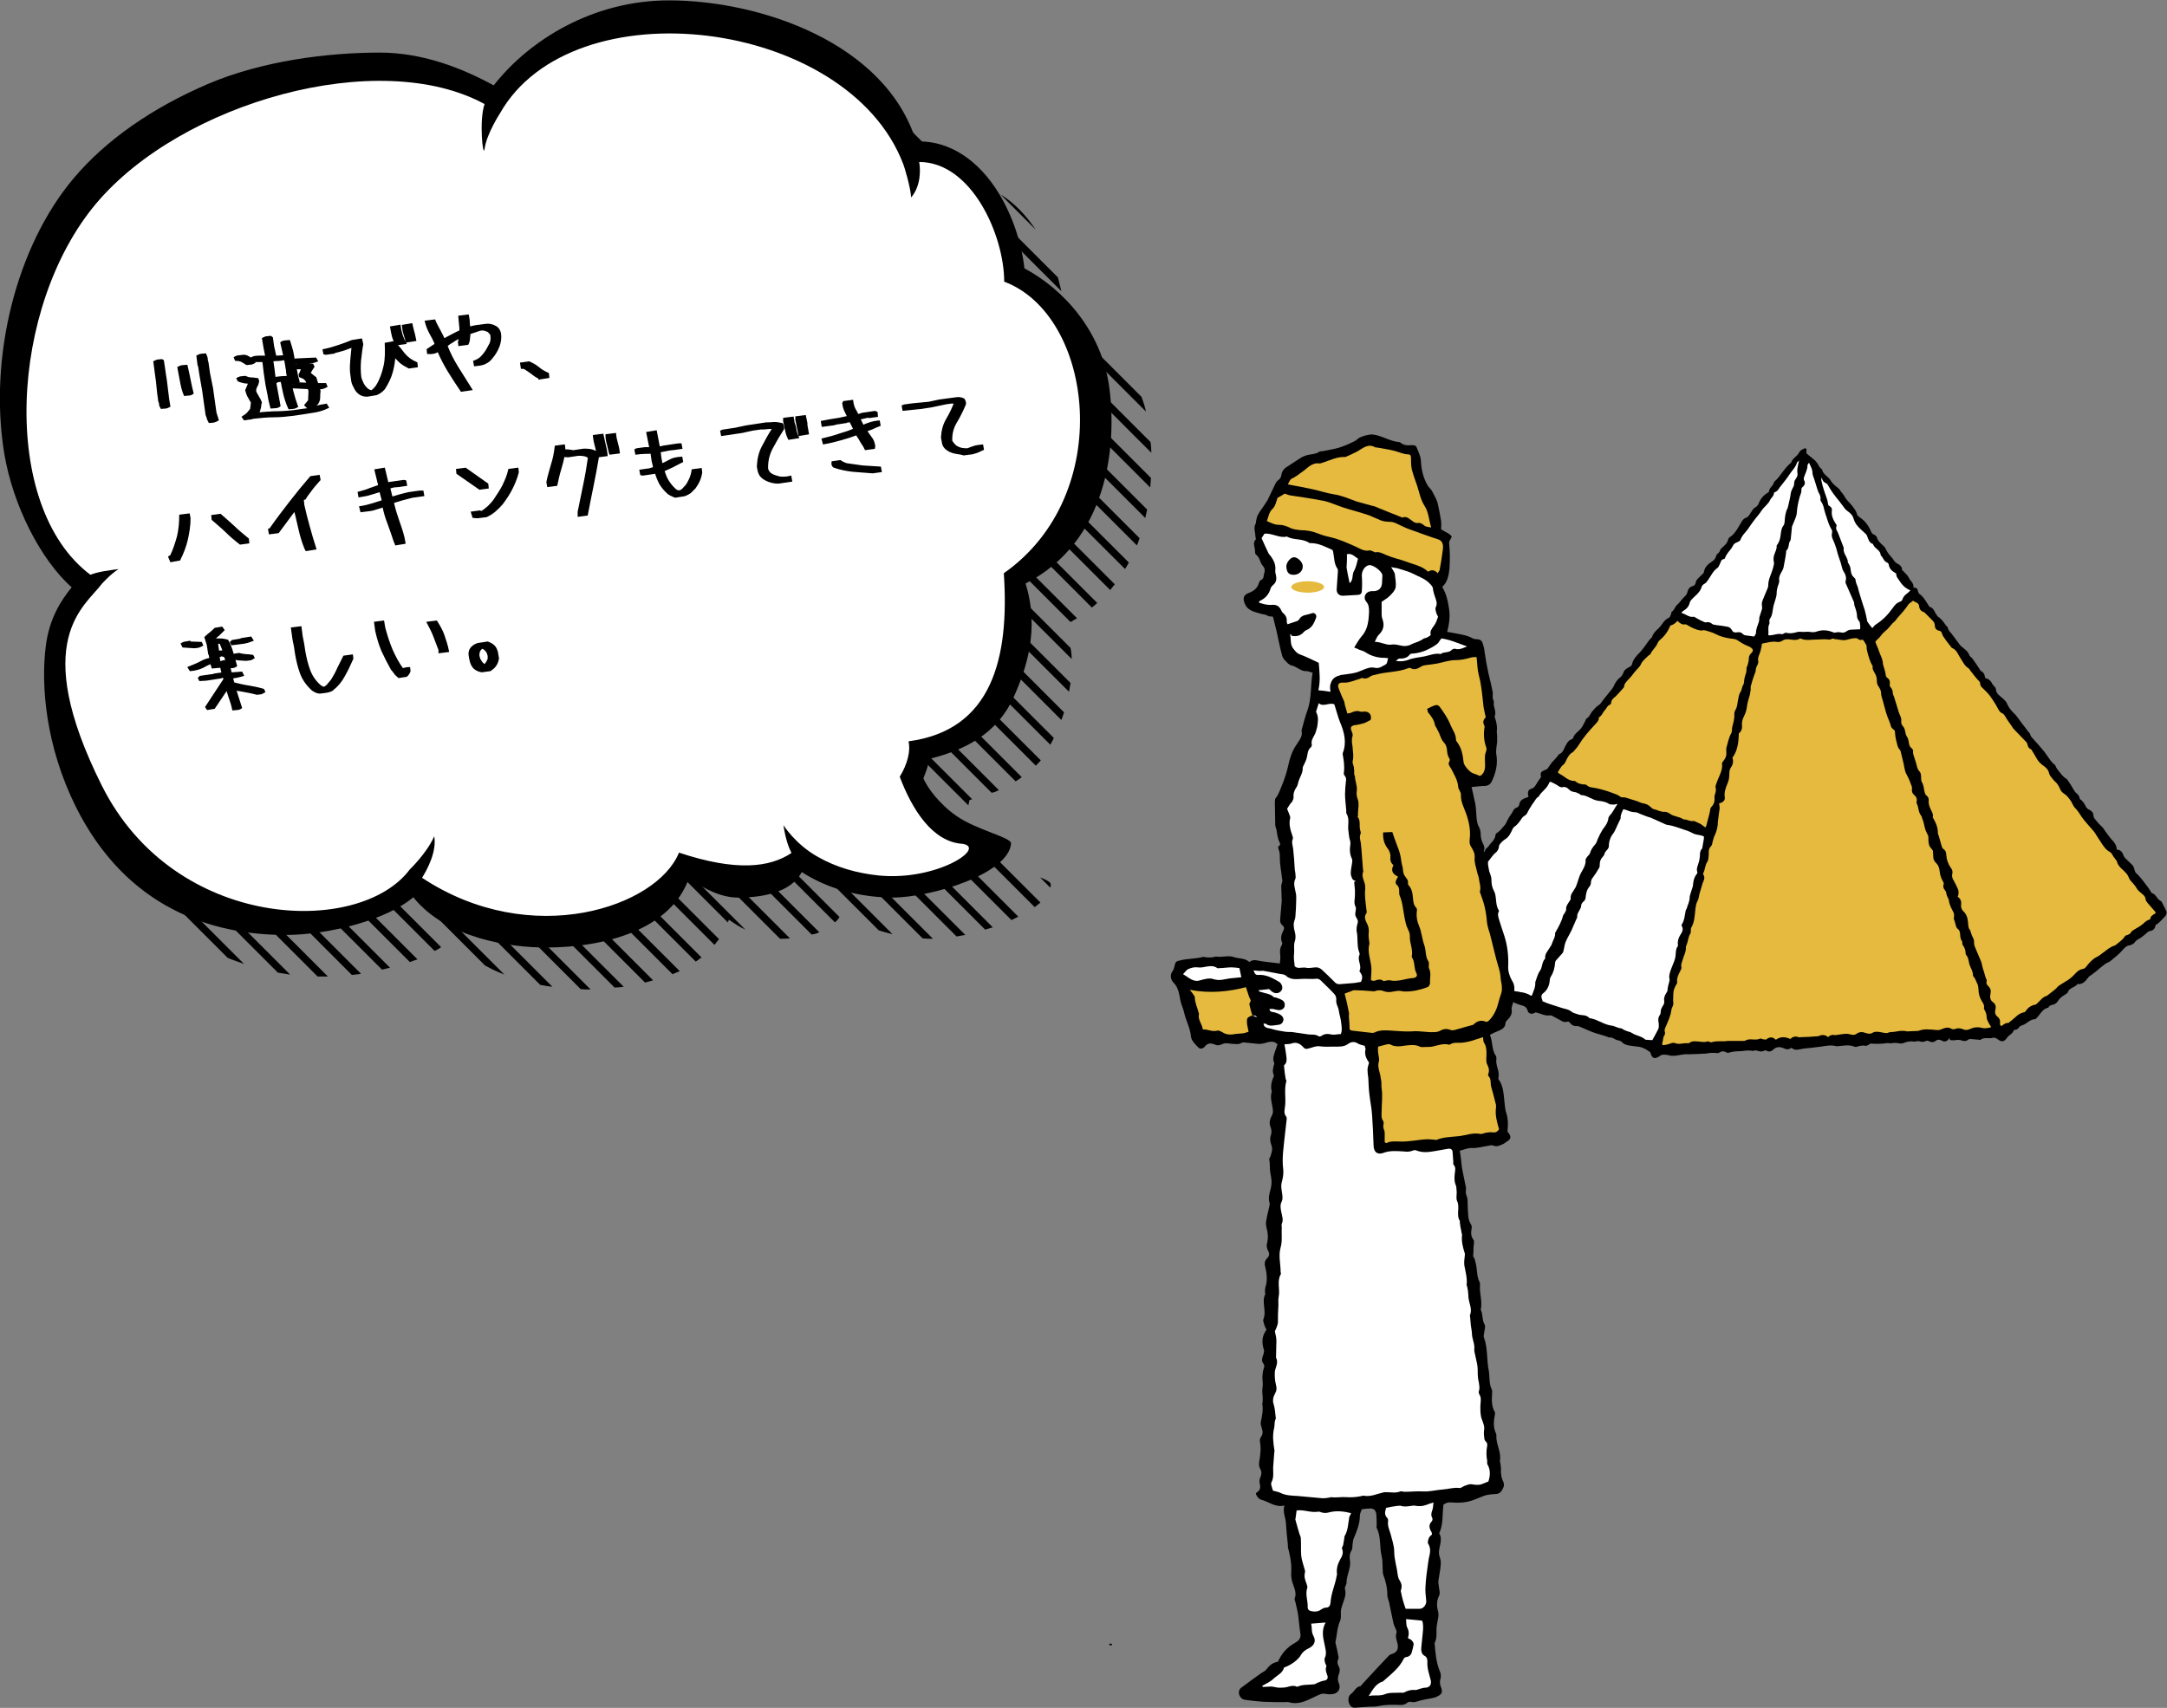 <?xml version="1.0" encoding="UTF-8"?> <svg xmlns="http://www.w3.org/2000/svg" xmlns:xlink="http://www.w3.org/1999/xlink" version="1.1" id="レイヤー_1" x="0px" y="0px" width="568.4px" height="448.1px" viewBox="0 0 568.4 448.1" style="enable-background:new 0 0 568.4 448.1;" xml:space="preserve"><rect x="0" y="0" width="568.4" height="448.1" fill="#808080" stroke="none"/> <style type="text/css"> .st0{fill:#E5BA3E;} .st1{fill:#FFFFFF;} .st2{stroke:#000000;stroke-width:0.373;stroke-miterlimit:10;} </style> <g> <g> <path d="M511.3,272.3c-0.1,0.2-0.2,0.4-0.3,0.5c-0.5,0.5-1.1,0.6-1.7,0.2c-0.6-0.3-1.1-0.3-1.6,0.1c-0.5,0.4-1.1,0.4-1.7,0.1 c-0.3-0.2-0.6-0.2-1,0c-0.5,0.2-1,0.2-1.5,0c-0.2-0.1-0.5,0-0.8,0c-0.2,0-0.4,0.1-0.6,0.1c-1-0.2-2,0-2.9,0.4 c-0.4,0.1-0.9,0.1-1.3,0c-0.6-0.1-1.1-0.1-1.6,0c-0.5,0.1-1-0.1-1.5,0c-1.4,0.2-2.7,0.2-4.1,0.1c-0.2,0-0.4,0.2-0.5,0.3 c-0.3,0.1-0.5,0.3-0.8,0.3c-0.8-0.2-1.5,0-2.3,0.2c-0.2,0.1-0.5,0.1-0.7,0c-1.5-0.6-3-0.2-4.5-0.1c-0.1,0-0.1,0-0.2,0 c-1.4-0.4-2.7-0.1-4.1,0.1c-0.5,0.1-1.1,0.1-1.6,0.2c-1.3,0.2-2.6,0.2-3.9,0.5c-0.8,0.2-1.5,0.2-2.2-0.4c-0.7,0.5-1.3,0.5-2.1,0.1 c-0.9-0.4-1.9-0.4-2.7,0.4c-0.5,0.5-1.1,0.6-1.7,0.3c-0.1-0.1-0.4-0.2-0.5-0.1c-0.7,0.4-1.4,0.3-2.2,0c-0.3-0.1-0.8,0.2-1.1,0.1 c-1-0.2-2,0-3.1,0.1c-1.1,0-2.1,0.1-3.1,0.4c-0.2,0.1-0.4,0-0.6-0.1c-0.7-0.4-1.3-0.3-1.9,0.1c-0.1,0.1-0.3,0.1-0.4,0.1 c-1-0.1-1.9-0.1-2.9,0.1c-0.5,0.1-1,0-1.5,0.1c-1,0-1.9,0.1-2.9,0.1c-0.4,0-0.9,0-1.3,0c-0.9,0.1-1.7,0.3-2.6,0.4 c-0.3,0-0.6,0-0.9,0c-0.6-0.1-1.3-0.3-1.9-0.3c-0.4,0-0.9,0.1-1.2,0.4c-1.3,0.9-2,0.6-2.4-0.9c0-0.1-0.1-0.1,0-0.1 c-0.7-0.5-1.4-1-2.1-1.2c-0.6-0.3-1.4-0.3-2.1-0.4c-1.1-0.2-2.3-0.1-3.3-1.1c-0.3-0.4-1-0.4-1.5-0.6c-0.6-0.3-1.1-0.7-1.8-0.6 c-0.2,0-0.5-0.2-0.8-0.3c-0.6-0.2-1.3-0.4-2-0.6c-0.8-0.2-1.6-0.5-2.3-0.8c-1-0.4-2-0.9-3.1-1.3c0,0-0.1-0.1-0.1,0 c-0.9,0.1-1.6-0.2-2.1-1c-0.1-0.1-0.5-0.2-0.8-0.1c-0.5,0.1-0.9,0-1.4-0.3c-0.8-0.4-1.6-0.9-2.4-1.3c-0.2-0.1-0.4-0.1-0.6-0.1 c-1.3,0.2-2.4-0.5-3.7-0.8c-0.1,0.1-0.3,0.2-0.6,0.3c-0.6,0.2-1.3,0-1.5-0.7c-0.2-1-1-1.3-1.8-1.5c-0.7-0.2-1.3-0.4-2-0.8 c-0.6-0.4-1.3-0.8-2.2-0.6c-0.8,0.1-1.5-0.4-2.1-0.9c-0.3,0.1-0.5,0.2-0.8,0.2c-0.4,0-0.8-0.1-1-0.3c-0.8-0.9-1.7-1.2-2.8-1.4 c-0.1,0-0.2,0-0.3-0.1c-0.5-0.6-1.2-0.6-1.9-0.7c-1.6-0.4-3.2-1-4.7-1.6c-0.1,0-0.3,0-0.4-0.1c-0.6-0.8-1.5-0.6-2.3-0.8 c-0.5-0.1-1-0.3-1.5-0.5c-0.7-0.3-1.4-0.6-2.2-0.8c-0.7-0.1-1.3-0.7-1.9-1c-0.1-0.1-0.3-0.3-0.4-0.2c-1.4,0.1-2.6-0.8-4-0.6 c-0.3,0-0.8-0.3-1-0.6c-0.3-0.3-0.4-0.8-0.5-1.2c-0.1-0.5,0.1-1,0.6-1.2c0.5-0.2,0.8-0.5,1-0.9c0.1-0.2,0.3-0.5,0.4-0.5 c1.4-0.6,1.7-2,2.6-3c0,0,0-0.1,0.1-0.1c0.5-0.5,1.3-1,1.5-1.6c0.3-0.7,0.7-1.2,1.2-1.8c0.3-0.4,0.8-0.7,1.2-1 c0.2-0.2,0.5-0.5,0.6-0.8c0.3-0.5,0.5-1.1,0.7-1.7c0,0,0-0.1,0-0.1c0.8-0.7,1.3-1.7,2.4-2.2c0.1-0.7,0.3-1.3,1-1.7 c0.1-0.1,0.2-0.2,0.2-0.3c0.4-1.5,1.8-2.2,2.5-3.4c0.1-0.2,0.3-0.3,0.5-0.4c0.4-0.2,0.6-0.4,0.6-0.8c0.1-0.4,0.3-0.7,0.6-1 c0.4-0.4,0.8-0.8,1.2-1.1c0.4-0.3,0.8-0.6,0.8-1.2c0-0.1,0.1-0.3,0.2-0.4c0.6-0.4,0.9-1,0.9-1.7c0-0.5,0.5-0.8,1-0.9 c0.4-0.1,0.6-0.3,0.8-0.7c0.1-0.3,0.3-0.6,0.6-0.8c0.4-0.3,0.6-0.8,0.9-1.1c0.7-0.7,1.2-1.4,1.3-2.4c0-0.1,0.1-0.1,0.1-0.2 c0.9-0.5,1.5-1.3,2.1-2c0.2-0.2,0.4-0.4,0.5-0.7c0.4-0.8,0.8-1.6,1.3-2.3c0.2-0.3,0.4-0.5,0.5-0.8c0.2-0.5,0.5-0.8,1-1 c0.4-0.1,0.6-0.4,0.7-0.8c0.1-0.8,0.6-1.3,1.3-1.6c0.3-0.1,0.7-0.3,1.1-0.4c0-0.2,0-0.3-0.1-0.5c-0.1-0.9,0.1-1.5,1-1.7 c0.5-0.2,0.8-0.5,1-0.9c0.4-0.7,0.9-1.4,1.4-2.1c-0.2-1.2-0.1-1.4,1.1-1.9c0.2-0.1,0.5-0.2,0.6-0.3c0.4-0.6,0.8-1.2,1.2-1.7 c0.6-0.7,1.3-1.3,1.8-2.1c1.2-0.4,1.3-1.6,1.9-2.5c0.3-0.6,0.7-1.2,1.4-1.4c0.2-0.1,0.4-0.2,0.4-0.3c0.3-1.2,1.4-1.7,2.1-2.6 c0.5-0.6,0.8-1.4,1.2-2.1c0.1-0.2,0.1-0.5,0.3-0.5c0.7-0.4,0.9-1.2,1.4-1.8c0.5-0.6,1-1.2,1.6-1.6c0.7-0.4,1-1.1,1.5-1.7 c0.7-0.9,1.4-1.7,2.1-2.6c0.1-0.2,0.3-0.4,0.4-0.6c0.4-0.9,0.8-1.7,1.7-2.4c0.4-0.3,0.8-0.9,1-1.5c0.2-0.6,0.9-1,1.5-1.3 c0.4-0.2,0.6-0.4,0.7-0.8c0.3-1.3,1.2-2.2,2.1-3.1c0.8-0.9,1.5-1.9,2.2-2.9c0.2-0.3,0.5-0.6,0.8-0.9c0,0,0.1,0,0.1-0.1 c0.3-1,1-1.7,1.8-2.4c0.9-0.9,1.3-2.1,2.6-2.7c0.3-0.1,0.5-0.6,0.6-1c0.1-0.2,0.1-0.5,0.2-0.6c0.7-0.4,0.8-1.3,1.4-1.8 c0.8-0.7,1.3-1.6,2.1-2.3c0.4-0.3,0.6-0.9,0.7-1.4c0.2-0.6,0.6-1,1.2-1.2c0.5-0.1,0.8-0.4,0.9-1c0-0.3,0.2-0.5,0.3-0.7 c0.5-0.6,1.1-1.1,1.6-1.6c0.1-0.1,0.2-0.2,0.2-0.3c0.2-1.4,1.1-2.2,2.2-2.9c0.5-0.3,0.8-0.7,1-1.3c0.1-0.3,0.2-0.6,0.4-0.7 c0.4-0.3,0.6-0.6,0.7-1c0.1-0.2,0.3-0.4,0.5-0.6c0.7-0.6,1.4-1.2,1.6-2.2c0.1-0.3,0.4-0.6,0.6-0.7c0.7-0.4,1.1-1.1,1.6-1.7 c0.4-0.6,0.8-1.4,1.2-2c0.3-0.6,0.7-1.1,1.4-1.3c0.7-0.3,0.9-1.1,1.4-1.7c0.2-0.3,0.4-0.7,0.8-0.9c0.5-0.3,0.8-0.6,1-1.1 c0.4-1.1,1.2-2.1,2.2-2.7c0.2-0.1,0.4-0.3,0.5-0.4c0-1,1.1-1.5,1.3-2.4c0-0.1,0.1-0.3,0.2-0.3c1.6-1.4,2.5-3.5,4.3-4.9 c0.3-1.1,1.5-1.6,2-2.5c0.3-0.5,0.5-0.8,1-1c0.3-0.1,0.7-0.5,1-0.1c0.1,0.2,0,0.6,0,1.1c0.5,0.5,1.2,1,1.9,1.6 c0.3,0.2,0.5,0.4,0.7,0.7c0.6,0.6,0.7,1.5,1.5,1.9c0.2,1.4,1.7,1.9,2.3,3c0.5,0.9,1.4,1.5,2.2,2.2c0.2,0.2,0.3,0.4,0.4,0.6 c0.4,0.5,0.8,0.9,1.1,1.5c0.5,0.9,1.3,1.5,1.9,2.3c0.5,0.7,1.1,1.3,1.3,2.3c0.1,0.3,0.5,0.6,0.8,0.8c1.3,0.9,2.2,2.1,2.8,3.5 c0.2,0.5,0.4,0.8,0.9,1c0.3,0.1,0.6,0.4,0.7,0.7c0.3,1.1,1.2,1.7,2,2.5c0.1,0.1,0.2,0.3,0.3,0.5c0.2,0.4,0.4,0.8,0.7,1.2 c0.5,0.7,1.1,1.2,1.5,1.9c0.3,0.5,0.9,0.8,1.4,1.1c0.4,0.3,0.7,0.7,0.7,1.2c0,0.2,0.2,0.4,0.4,0.5c0.3,0.4,0.7,0.7,1,1.1 c0.4,0.5,0.6,1.1,1,1.5c0.4,0.5,0.7,1,0.6,1.7c0.8-0.1,1.1,0.3,1.2,1c0.1,0.3,0.3,0.7,0.6,0.8c1,0.8,1.5,1.9,2.2,2.9 c0.1,0.1,0.1,0.3,0.2,0.3c1.2,0.3,1.3,1.5,2,2.3c0,0.1,0.1,0.1,0.1,0.2c1,0.6,1.6,1.5,2.2,2.4c0.2,0.2,0.5,0.4,0.5,0.6 c0.1,0.7,0.7,1.2,1.1,1.7c0.7,0.9,1.3,1.8,2,2.7c0.2,0.3,0.4,0.5,0.7,0.7c0.7,0.6,1.5,1.1,1.8,2c0.1,0.4,0.5,0.6,0.8,0.9 c0.7,1,1.4,2,2.1,3.1c0.1,0.1,0.1,0.3,0.3,0.3c0.7,0.4,0.9,1,1,1.8c0.9,0.2,1.5,0.7,1.9,1.6c0.1,0.2,0.4,0.4,0.5,0.6 c0.2,0.2,0.4,0.4,0.4,0.7c0.1,1.3,1.1,1.8,2,2.6c0.3,0.3,0.6,0.6,0.8,0.9c0.4,1.1,1.1,2,1.9,2.8c0.9,0.8,1.5,1.9,2.3,2.9 c0.6,0.7,1.1,1.5,1.7,2.2c0.1,0.1,0.3,0.3,0.3,0.4c0.1,0.7,0.6,1,1,1.5c0.9,1,1.8,2,2.7,3.1c0.6,0.8,1.1,1.6,1.7,2.4 c0.2,0.2,0.4,0.5,0.6,0.7c0.4,0.2,0.7,0.6,0.8,1c0.1,0.2,0.2,0.3,0.3,0.5c0.4,0.5,0.8,1,1.2,1.5c0.2,0.2,0.5,0.5,0.7,0.7 c0.2,0.2,0.6,0.3,0.7,0.5c0.6,0.8,1.1,1.6,1.6,2.5c0.2,0.3,0.4,0.7,0.7,1c0.5,0.4,0.9,0.8,1,1.5c0,0.1,0,0.1,0.1,0.2 c0.8,0.5,1.2,1.3,1.6,2.1c0.2,0.3,0.6,0.6,0.9,0.7c0.6,0.3,1,0.8,1,1.5c0,0.3,0.2,0.6,0.3,0.8c0.3,0.4,0.7,0.8,1,1.2 c0.3,0.3,0.6,0.6,0.9,0.9c0.1,0.1,0.2,0.2,0.3,0.3c0.4,0.6,0.8,1.2,1.2,1.7c0.4,0.5,0.7,1,1.2,1.5c0.7,0.7,1.2,1.5,1.2,2.5 c1,0.1,1.5,0.6,1.8,1.6c0.2,0.5,0.7,0.9,1.1,1.3c0.5,0.5,1,0.9,1.4,1.4c0.2,0.3,0.3,0.7,0.4,1.1c0.1,0.3,0.2,0.6,0.4,0.8 c0.6,0.5,1,1,1.5,1.6c0.8,1.1,1.8,2.2,2.5,3.5c0,0,0,0.1,0.1,0.1c1.1,0.3,1.3,1.5,2.2,2c0.1,0.1,0.3,0.2,0.4,0.3 c0.4,0.8,0.8,1.6,1.2,2.4c0.2,0.5,0.1,1-0.3,1.4c-0.8,0.8-1.4,1.7-2.5,2.3c-0.1,0.9-0.6,1.5-1.6,1.6c-0.4,0.1-0.8,0.6-1.2,0.9 c-0.3,0.3-0.7,0.5-1,0.8c-0.6,0.4-1.3,0.6-1.7,1.3c-0.2,0.3-0.8,0.6-1.2,0.7c-0.8,0.1-1.3,0.5-1.8,1.1c-1,1.2-2.2,2.1-3.4,3.1 c-0.4,0.3-0.9,0.4-1.3,0.7c-0.9,0.7-1.8,1.4-2.7,2.2c-0.3,0.2-0.6,0.4-0.8,0.6c-0.3,0.2-0.7,0.4-0.9,0.7c-0.7,0.9-1.4,1.9-2.8,1.8 c0,0-0.1,0-0.1,0c-0.6,0.9-2.1,0.9-2.5,2.1c-0.1,0.3-0.5,0.5-0.8,0.7c-0.9,0.5-1.5,1.1-2,1.9c-0.2,0.3-0.7,0.6-1.1,0.7 c-0.5,0.1-0.9,0.2-1.2,0.7c0,0.1-0.1,0.1-0.1,0.1c-1.5,0.3-2,1.7-3,2.7c-0.1,0.1-0.3,0.3-0.4,0.3c-1.4,0-2.2,1.3-3.4,1.6 c-0.2,0.1-0.5,0.2-0.7,0.4c-0.3,0.5-0.7,0.8-1.2,0.8c-0.1,0-0.3,0.1-0.3,0.1c-0.2,0.9-1.2,1.2-1.7,1.9c-0.8,1.2-1.5,1.3-2.6,0.4 c-0.4-0.3-0.8-0.4-1.3-0.3c-0.1,0-0.3,0.1-0.4,0.1c-0.9,0-1.9-0.2-2.7,0.4c-0.1,0.1-0.3,0-0.4,0c-0.8-0.1-1.5-0.1-2.3-0.2 c-0.2,0-0.5,0.1-0.7,0.3c-0.5,0.3-1,0.3-1.5,0.1c-0.6-0.2-1.1-0.2-1.7-0.1c-0.4,0.1-0.9,0-1.4,0 C511.4,272.5,511.3,272.4,511.3,272.3z"></path> <path class="st0" d="M488.6,167.8c0.3,0.4,0.6,0.8,0.8,1.2c0.1,0.2,0.3,0.5,0.2,0.8c0,0.6,0.2,1.1,0.3,1.6 c0.3,1.1,0.6,2.2,1.2,3.2c0.1,0.1,0.1,0.3,0.1,0.4c-0.1,0.7,0.3,1.1,0.6,1.7c0.4,0.6,0.5,1.4,0.5,2.1c0,0.5,0.2,1,0.5,1.4 c0.3,0.5,0.6,1,0.6,1.6c0,0.8,0.3,1.4,0.5,2.2c0.4,1.4,0.7,2.8,1.2,4.1c0.3,0.8,0.7,1.6,0.9,2.5c0.1,0.4,0.5,0.6,1,1.1 c0.1,0.7,0.1,1.5,0.3,2.3c0.3,0.9,0.3,2,1,2.7c0.1,0.1,0.2,0.2,0.2,0.3c0.3,1.1,0.5,2.2,0.8,3.3c0.2,0.9,0.3,2,0.7,2.7 c0.5,0.9,0.9,1.8,1.2,2.7c0.2,0.5,0.4,0.8,0.3,1.4c-0.1,0.6,0.2,1.2,0.6,1.5c0.6,0.5,0.8,1.1,0.6,1.8c0,0.1,0,0.2,0,0.3 c0.6,1,0.4,2.3,1.2,3.3c0.2,0.2,0.2,0.6,0.3,0.8c0.5,1,0.5,2.1,0.9,3.1c0.2,0.5,0.5,1,0.7,1.5c0,0.8,0,1.6,0.2,2.3 c0.1,0.5,0.7,1,1,1.5c0,0.5,0.1,1.1,0.1,1.7c0,0.6,0.3,1.1,0.7,1.5c0.7,0.6,0.9,1.5,1,2.4c0.1,0.9,0.4,1.7,0.8,2.4 c0.2,0.3,0.3,0.6,0.2,0.9c-0.2,0.5,0,1,0.3,1.4c0.4,0.4,0.4,0.8,0.5,1.3c0.1,0.5,0.6,1,0.6,1.6c0.1,0.6,0.3,1.1,0.5,1.6 c0.3,0.8,1.1,1.6,0.8,2.7c-0.1,0.3,0.1,0.7,0.2,1c0.1,0.4,0.2,0.7,0.3,1.1c0.1,0.4,0.3,0.8,0.6,1c0.4,0.3,0.4,0.6,0.5,1 c0.1,0.7,0,1.4,0.5,2.1c0.2,0.2,0,0.7,0.2,1c0.6,0.8,0.8,1.6,0.8,2.5c0.9,0.9,0.7,2.2,1.2,3.2c0.3,0.7,0.7,1.4,0.7,2.2 c0,0.2,0.1,0.5,0.3,0.6c0.4,0.5,0.5,1.1,0.8,1.6c0.4,0.8,0.3,1.5,0.4,2.3c0.1,1,0.5,1.9,1.1,2.8c0.2,0.3,0.3,0.6,0.3,0.9 c0.1,0.2-0.1,0.5,0,0.7c0.4,0.7,0.7,1.4,0.7,2.2c0,0.4,0.2,0.9,0.4,1.2c0.2,0.5,0.5,0.9,0.8,1.4c-0.8,0.2-1.6,0.4-2.4,0.2 c-1.1-0.3-2.2-0.2-3.2,0.3c-0.7,0.3-1.3,0.3-1.9,0c-0.6-0.2-1.1-0.3-1.8-0.1c-0.3,0.2-0.9,0.2-1.2,0c-1-0.6-1.9-0.1-2.7,0.2 c-0.5,0.2-1,0.2-1.6,0.1c-1.4-0.1-2.8-0.3-4.1,0.2c-0.2,0.1-0.5,0.1-0.8,0.1c-0.8,0-1.6,0.1-2.3,0.1c0,0-0.1,0-0.1,0 c-1.1-0.3-2.1-0.1-3.2,0.1c-0.6,0.1-1.3,0-1.9,0.3c-0.2,0.1-0.5,0-0.8,0c-0.7-0.1-1.3-0.3-2-0.3c-0.3,0-0.7,0-1,0.2 c-0.7,0.5-1.4,0.3-2,0.1c-0.8-0.3-1.6-0.3-2.3,0.2c-0.6,0.5-1.4,0.3-2,0.1c-1.1-0.2-2,0.1-3,0.2c-0.2,0-0.5,0.1-0.7,0.1 c-0.7-0.2-1.3,0-1.8,0.5c-0.7-0.6-1.5-0.7-2.4-0.3c-0.2,0.1-0.5,0.1-0.8,0.1c-1.2,0.1-2.4,0.2-3.6,0.2c-0.3,0-0.7,0.1-1,0 c-0.8-0.3-1.5-0.1-2.1,0.5c-1.3-0.6-2.6-0.7-3.8,0.2c-0.8-0.8-1.6-0.8-2.5-0.1c-0.1,0.1-0.4,0-0.7,0c-0.3,0-0.7-0.3-0.9-0.2 c-1.3,0.6-2.7-0.2-3.9,0.5c-0.1,0.1-0.3,0.1-0.4,0.1c-1.4,0-2.8,0-4.3,0c-0.2,0-0.5,0.1-0.7,0.1c-0.5,0-0.9,0-1.4,0 c-0.5,0-1,0-1.5,0.1c-0.4,0.1-0.8,0.3-1.2,0c-0.1,0-0.2-0.1-0.3-0.1c-1.1,0.4-2.2,0-3.3,0c-0.5,0-1.1,0-1.5,0.4 c-0.1,0.1-0.4,0.1-0.6,0.1c-0.5,0-1,0-1.5,0.1c-0.6,0.1-1.1,0.1-1.7-0.1c-0.4-0.2-0.8-0.1-1.3,0.1c-0.5,0.2-1,0.3-1.6,0.4 c-0.4,0.1-0.6-0.2-0.5-0.6c0.3-0.6,0.1-1.4,0.6-2c0.1-0.2,0.2-0.6,0.1-0.8c-0.2-0.5,0-0.9,0.2-1.4c0.6-1.4,1.3-2.8,1.5-4.4 c0-0.3,0.2-0.6,0.3-0.9c0.1-0.3,0.3-0.7,0.2-1c-0.1-0.7,0-1.5,0-2.2c0-1,0.3-1.8,0.8-2.6c0.1-0.2,0.3-0.4,0.2-0.7 c-0.1-1.1,0.4-2,0.9-3c0.2-0.3,0.3-0.7,0.2-1c-0.1-0.6,0.1-1,0.3-1.6c0.3-1.2,1-2.3,0.9-3.5c0-0.2,0.1-0.4,0.2-0.6 c0.4-1,0.4-2.1,1-3c0.1-0.2,0.1-0.5,0.1-0.7c0-0.3,0-0.6,0.1-0.8c0.9-1.5,0.9-3.2,1.1-4.9c0.1-0.8,0.2-1.5,0.6-2.2 c0.3-0.6,0.3-1.2,0.5-1.9c0.3-0.9,0.5-1.8,0.8-2.7c0.3-0.7,0.7-1.4,0.2-2.2c-0.1-0.1-0.1-0.4,0-0.5c0.5-1,0.4-2.1,1.1-3 c0.1-0.2,0.1-0.5,0.2-0.7c0.1-0.6,0.1-1.3,0.1-1.9c0-0.5,0.2-1,0.6-1.4c0.3-0.3,0.3-0.7,0.4-1.1c0.2-0.6,0.3-1.3,0.6-1.8 c0.5-1.1,0.8-2.3,0.8-3.6c0.1-0.8,0.2-1.5,0.3-2.3c0.2-1.2,0.2-1.4,0-2.4c0.2-0.1,0.4-0.1,0.6-0.2c0.6-0.3,1-0.7,0.9-1.4 c-0.2-1.3,0.2-2.4,0.7-3.6c0.4-0.9,0.5-1.8,0.5-2.7c0-0.6,0.1-1.1,0.5-1.7c0.5-0.7,0.6-1.6,0.3-2.4c1.4-1.9,1.6-4,1.7-6.4 c0.8-0.6,0.9-1.4,0.8-2.5c0-0.6,0.2-1.3,0.5-1.9c0.4-0.8,0.7-1.6,0.8-2.5c0.1-1.1,0.5-2.2,0.8-3.3c0.1-0.4,0.1-0.8,0.2-1.3 c0-0.3,0-0.6,0-0.8c0.3-1.1,0.6-2.1,1-3.2c0.1-0.3,0.3-0.6,0.3-0.9c0-0.6,0.2-1.1,0.5-1.6c0.1-0.2,0.2-0.5,0.2-0.8 c-0.3-1.1,0.4-2,0.6-2.9c0.1-0.5,0.3-1.1,0.3-1.7c0.1-0.1,0.2-0.2,0.3-0.2c1.2-0.2,2.4-0.6,3.6-0.4c0.6,0.1,1,0,1.5-0.3 c0.7-0.5,1.5-0.4,2.3-0.3c0.7,0.1,1.5,0.2,2.2-0.2c0.1-0.1,0.4-0.1,0.5,0c1.2,0.5,2.5,0.2,3.7,0.2c1.2,0,2.4-0.2,3.5,0 c0.2,0,0.4,0,0.6-0.1c0.4-0.3,0.7-0.1,1,0c1.1,0,2.1,0.5,3.3,0.1c0.8-0.2,1.7-0.5,2.6-0.3C487.8,168.1,488.2,167.9,488.6,167.8z"></path> <path class="st0" d="M526.8,268.4c-0.7-0.1-1.3,0.4-1.8,0.8c-0.5-0.2-0.4-0.5-0.4-0.8c0.1-0.6-0.1-1.2-0.6-1.6 c-0.7-0.5-0.8-1.2-0.6-2c0.2-0.8,0-1.4-0.7-1.9c-0.7-0.5-0.8-1.4-0.6-2.1c0.2-0.9,0-1.5-0.5-2c-0.4-0.4-0.7-0.7-0.5-1.3 c0-0.1,0-0.3,0-0.4c-0.4-0.7-0.5-1.6-0.8-2.4c-0.4-1-0.4-2-0.9-3c-0.5-1.1-0.9-2.2-1.4-3.3c-0.1-0.3-0.2-0.6-0.2-1 c0-0.5,0-0.9-0.3-1.4c-0.2-0.4-0.4-0.8-0.5-1.2c-0.1-0.2-0.1-0.5-0.2-0.7c-0.6-0.6-0.5-1.4-0.6-2.2c-0.1-1.1-0.4-2.1-1.3-2.9 c-0.4-0.4-0.6-1.1-0.5-1.6c0.1-0.9-0.1-1.6-0.9-2.1c0.1-0.3,0.2-0.5,0.2-0.7c0-0.4,0.1-0.8-0.1-1.2c-0.3-0.8-0.7-1.5-1.1-2.3 c-0.4-0.6-0.6-1.2-0.4-1.9c0.1-0.6,0-1-0.4-1.5c-0.7-1-1.1-2.1-1.2-3.4c0-0.7-0.2-1.2-0.8-1.6c-0.2-0.1-0.3-0.4-0.4-0.7 c-0.3-0.9-0.5-1.9-0.8-2.8c-0.1-0.2-0.2-0.4-0.2-0.7c0-1.4-0.5-2.6-1.2-3.8c-0.1-0.1-0.2-0.3-0.1-0.4c0.1-0.7-0.2-1.2-0.5-1.8 c-0.4-0.8-0.7-1.6-0.6-2.5c0-0.5-0.1-0.9-0.5-1.2c-0.4-0.3-0.5-0.7-0.6-1.1c-0.2-0.8-0.2-1.7-0.7-2.5c-0.2-0.4-0.2-0.9-0.2-1.4 c0-0.6-0.1-1.1-0.5-1.5c-0.2-0.2-0.4-0.6-0.5-0.9c-0.2-0.8-0.4-1.6-0.7-2.4c-0.2-0.7-0.5-1.3-0.4-2c0-0.2-0.2-0.6-0.4-0.7 c-0.5-0.4-0.6-0.8-0.7-1.4c-0.1-0.6-0.2-1.2-0.5-1.6c-0.6-0.8-0.3-2-1.1-2.8c-0.3-0.3-0.5-1-0.4-1.4c0.1-0.9-0.5-1.6-0.7-2.4 c-0.3-0.9-0.5-1.7-0.8-2.6c-0.1-0.4-0.3-0.9-0.4-1.3c-0.1-0.3-0.3-0.6-0.3-0.8c0-0.7-0.2-1.3-0.7-1.8c-0.1-0.2-0.2-0.5-0.1-0.8 c0.1-0.6-0.1-1.2-0.6-1.5c-0.4-0.3-0.5-0.6-0.5-1c-0.1-0.8-0.4-1.5-0.6-2.3c0-0.1-0.1-0.2-0.1-0.3c0-1.3-0.7-2.4-1.1-3.6 c-0.2-0.7-0.6-1.4-0.9-2.3c0.1-0.1,0.2-0.3,0.4-0.5c0.3-0.3,0.7-0.6,0.9-0.9c0.4-0.6,0.9-1.1,1.5-1.6c0.8-0.6,1.3-1.6,2.1-2.2 c0.4-0.3,0.7-0.9,1.1-1.3c0.9-1,1.8-2,2.6-3.2c0.3-0.5,0.9-0.7,1.3-1.1c0.2,0.1,0.4,0.3,0.7,0.4c0.6,0.2,0.9,0.6,0.9,1.2 c0.1,0.6,0.4,1.1,1,1.3c0.1,0.1,0.3,0.1,0.4,0.2c0.7,0.7,1.3,1.3,2,2c0.4,0.4,0.7,0.8,0.7,1.4c0,0.8,0.5,1.3,1.2,1.4 c0.4,0.1,0.6,0.3,0.7,0.8c0.1,0.4,0.4,0.8,0.6,1.1c0.5,0.7,1,1.4,1.5,2c0.2,0.2,0.3,0.5,0.5,0.6c1.3,0.5,1.6,1.8,2.3,2.8 c0.6,0.9,1,1.9,2,2.5c0.3,0.2,0.5,0.7,0.8,1c0.5,0.7,1.1,1.4,1.7,2.1c0.3,0.3,0.6,0.5,0.6,1c0,0.3,0.2,0.7,0.4,0.9 c0.7,0.7,1.5,1.4,2.1,2.2c0.8,1.1,1.6,2.3,2.2,3.5c0.3,0.5,0.5,0.9,1,1.1c0.5,0.2,0.6,0.5,0.9,0.9c0.3,0.6,0.7,1.1,1.1,1.7 c0.1,0.2,0.3,0.4,0.5,0.7c0.3,0.6,0.8,1.1,1.3,1.6c0.9,0.9,1.7,1.8,2.6,2.7c0.2,0.2,0.2,0.4,0.3,0.6c0.1,0.6,0.3,1,0.9,1.3 c0.1,0,0.2,0.1,0.2,0.2c0.6,0.9,1.1,1.9,1.7,2.8c0.3,0.4,0.7,0.8,1.1,1.1c0.9,0.6,1.6,1.2,1.8,2.3c0.2,0.6,0.7,1.1,1.1,1.6 c0.3,0.4,0.8,0.7,1.1,1.2c0.3,0.4,0.5,0.9,0.7,1.3c0.2,0.5,0.6,0.9,1.1,1.2c0.6,0.4,1.1,1,1.5,1.6c0.5,0.6,0.7,1.5,1.3,2.1 c0.7,0.7,1.2,1.5,1.7,2.3c0.9,1.3,2.1,2.5,3.1,3.7c0.6,0.7,1,1.6,1.6,2.4c0.4,0.6,0.8,1.3,1.3,1.9c0.3,0.4,0.7,0.8,1.2,1.1 c0.4,0.2,0.7,0.5,0.9,0.9c0.2,0.5,0.6,0.8,0.8,1.2c0.2,0.2,0.4,0.4,0.4,0.7c0.3,0.9,0.9,1.5,1.6,2.1c0.6,0.6,1.2,1.1,1.5,2 c0.2,0.6,0.8,1.1,1.2,1.6c0.3,0.4,0.6,0.7,0.8,1.1c0.3,0.5,0.6,0.8,1.1,1.2c0.6,0.5,1.2,0.9,1.3,1.8c0,0.3,0.3,0.6,0.5,0.9 c0.7,0.8,1.3,1.5,2,2.3c0.1,0.1,0.1,0.2,0.1,0.4c-0.6,0.4-1.4,0.7-1.4,1.6c-0.8,0.2-1.3,0.6-1.9,1.2c-0.7,0.6-1.5,1-2.3,1.5 c-0.2,0.1-0.5,0.3-0.7,0.5c-0.3,0.6-0.8,0.9-1.4,1c-0.1,0-0.3,0.2-0.4,0.3c-0.5,0.9-1.4,1.4-2.2,2.1c-0.2,0.1-0.3,0.3-0.5,0.3 c-1.3,0.4-2.3,1.4-3.3,2.1c-0.4,0.3-0.9,0.7-1.4,0.9c-1.1,0.6-1.9,1.5-2.6,2.4c-0.2,0.3-0.6,0.7-0.9,0.7c-1.3,0.2-1.9,1.1-2.7,1.9 c-0.3,0.3-0.7,0.6-1.1,0.9c-0.8,0.5-1.6,1-2.4,1.5c-0.1,0.1-0.3,0.2-0.4,0.3c-0.8,1-1.9,1.6-2.8,2.4c-0.1,0-0.1,0.1-0.2,0.1 c-1.1,0.3-1.7,1.3-2.5,2c-0.1,0.1-0.3,0.3-0.5,0.3c-1.1,0.2-1.9,0.8-2.5,1.7c-0.1,0.2-0.3,0.3-0.5,0.3c-0.8,0.2-1.5,0.6-2.2,1.3 C528.2,267.3,527.5,267.8,526.8,268.4z"></path> <path class="st0" d="M440,162.9c0.6,0.6,1.2,1.1,2.1,0.9c0.1,0,0.3,0.1,0.5,0.2c0.8,0.5,1.6,0.9,2.5,1.2c0.5,0.1,0.9,0.3,1.4,0.2 c0.3-0.1,0.6,0,0.8,0c0.9,0.3,1.9,0.5,2.8,1c1.1,0.6,2.4,0.9,3.6,1.1c0.7,0.1,1.3,0.1,1.9,0.4c0.7,0.4,1.3,0.9,2,1.2 c0.5,0.3,1,0.4,1.5,0.7c0.8,0.5,0.9,1,0.2,1.6c-0.5,0.5-0.6,1-0.6,1.6c0,0.5-0.2,1-0.3,1.5c-0.1,0.3-0.3,0.6-0.3,0.9 c0.1,0.7-0.2,1.4-0.4,2.1c-0.2,0.6-0.2,1.2-0.3,1.8c0,0,0,0.1,0,0.1c-0.5,0.7-0.5,1.6-0.9,2.2c-0.5,0.8-0.5,1.7-0.7,2.5 c-0.1,0.8-0.2,1.5-0.6,2.2c-0.2,0.3-0.3,0.7-0.3,1c0.1,1.1-0.2,2.2-0.5,3.3c-0.1,0.3-0.1,0.6-0.1,0.9c-0.1,0.3,0,0.6-0.2,0.9 c-0.7,1.2-0.9,2.6-1.3,3.9c0,0.1,0,0.3,0,0.4c0,0.6,0.1,1.3-0.1,1.8c-0.1,0.5-0.6,1-0.9,1.5c-0.1,0.1-0.2,0.3-0.1,0.4 c0.2,1.9-1,3.5-1.5,5.2c-0.1,0.3-0.3,0.7-0.2,1c0.2,0.7,0,1.3-0.2,1.9c0,0.2-0.1,0.3-0.1,0.5c0.1,1,0,1.9-0.8,2.7 c-0.4,0.4-0.3,1.1-0.5,1.7c-0.3,1-0.5,2.1-0.8,3.1c0,0.2-0.2,0.4-0.3,0.6c-0.4-0.3-0.8-0.6-1.2-0.9c-0.4-0.2-0.9-0.4-1.3-0.6 c-0.2-0.1-0.4-0.2-0.6-0.2c-0.9,0.2-1.6-0.4-2.4-0.4c-0.1,0-0.2,0-0.2,0c-1.1-0.8-2.5-0.7-3.6-1.5c-0.4-0.3-0.9-0.5-1.3-0.5 c-1.1,0.1-1.9-0.5-2.9-0.7c-0.3,0-0.6-0.4-0.9-0.6c-0.5-0.5-1.1-0.8-1.8-0.9c-0.6-0.1-1.2-0.4-1.7-0.6c-1-0.3-1.9-0.6-2.9-0.9 c-0.2-0.1-0.5-0.1-0.7-0.1c-0.2,0-0.5,0-0.7-0.1c-0.7-0.6-1.5-0.8-2.3-1.1c-1.3-0.5-2.7-0.9-4.1-1.2c-0.8-0.2-1.8-0.1-2.5-0.8 c-0.2-0.2-0.6-0.2-1-0.2c-0.6-0.1-1.2-0.2-1.7-0.6c-0.2-0.2-0.4-0.3-0.6-0.3c-1.6,0-2.6-1.3-3.9-1.9c-0.1-0.1-0.2-0.2-0.4-0.4 c0.5-0.7,0.8-1.5,1.5-2c0.5-0.4,0.7-1.2,1-1.7c0.4-0.6,0.7-1.2,1.4-1.5c0.1-0.1,0.2-0.2,0.3-0.3c0.5-0.6,1-1.1,1.4-1.8 c1.1-1.8,2.5-3.4,3.9-4.9c0.5-0.6,1.3-1.2,1.3-2.1c0,0,0-0.1,0-0.1c0.8-0.4,1-1.3,1.5-1.8c0.5-0.5,0.7-1.3,1.4-1.5 c0.1-0.1,0.3-0.3,0.3-0.4c0-0.9,0.6-1.3,1.2-1.8c0.7-0.7,1.4-1.5,2-2.2c0.1-0.1,0.2-0.2,0.2-0.3c0-0.8,0.6-1.3,1.1-1.9 c0.6-0.6,1.1-1.2,1.6-1.9c0.6-0.8,1.4-1.3,1.8-2.3c0.4-0.8,1.2-1.4,1.9-2.1c0.1-0.1,0.4-0.2,0.5-0.4c0.5-1.1,1.5-1.8,1.9-2.9 c0.1-0.2,0.2-0.4,0.4-0.6c1.2-1,2.2-2.2,2.8-3.7c0-0.1,0.1-0.2,0.2-0.3C439,163.9,439.4,163.5,440,162.9z"></path> <path class="st1" d="M425.8,212.3c0.4,0.1,0.7,0.2,1,0.3c0.7,0.3,1.3,0.5,2.1,0.5c0.6,0,1.1,0.4,1.7,0.6c0.5,0.2,1.1,0.4,1.6,0.6 c0.2,0.1,0.5,0.1,0.7,0.2c1.3,0.6,2.7,1.2,4,1.8c0.1,0,0.2,0.1,0.3,0.1c1.7,0.2,3.3,0.9,4.9,1.4c0.8,0.2,1.4,0.6,2.1,0.9 c0.6,0.3,1.3,0.3,2,0.5c0.8,0.2,0.8,0.2,0.7,1c-0.1,0.8-0.3,1.5-0.4,2.3c0,0.2-0.2,0.3-0.3,0.4c-0.1,0.3-0.3,0.7-0.3,1 c0,0.9-0.1,1.7-0.4,2.6c-0.2,0.7-0.6,1.5-0.3,2.3c0.1,0.2-0.1,0.5-0.3,0.7c-0.5,0.7-0.7,1.5-0.8,2.4c0,0.8-0.4,1.5-0.6,2.3 c-0.1,0.4-0.3,0.8-0.3,1.2c0,1.1-0.5,2-0.8,3c0,0.1-0.1,0.2-0.2,0.3c-0.3,1.3-0.3,2.7-1.1,3.9c-0.1,0.1,0,0.3,0.1,0.5 c0.4,0.8,0,1.5-0.4,2.1c-0.5,0.8-0.8,1.6-0.7,2.6c0,0.1,0.1,0.3,0,0.4c-0.6,0.8-0.5,1.7-0.6,2.5c-0.1,1.1-0.6,2.1-1,3.1 c-0.1,0.3-0.2,0.5-0.3,0.8c-0.2,0.7-0.5,1.4-0.3,2.2c0.1,0.4-0.1,0.9-0.2,1.3c-0.1,0.5-0.3,1-0.3,1.6c0,0.5-0.5,1-0.7,1.5 c-0.1,0.4-0.3,0.8-0.2,1.2c0.1,0.6,0,1.1-0.4,1.6c-0.3,0.5-0.5,0.9-0.5,1.5c0,0.3-0.1,0.7-0.3,0.9c-0.3,0.5-0.4,1-0.3,1.6 c0.1,0.4,0.1,0.9,0.1,1.3c0,0.3-0.1,0.7-0.3,1c-0.4,0.8-0.9,1.7-1.4,2.6c-0.5,0-1-0.1-1.6-0.1c-0.1,0-0.2,0-0.3-0.1 c-1-0.9-2.5-1-3.5-1.7c-0.4-0.3-0.9-0.3-1.3-0.5c-0.4-0.1-0.7-0.3-1.1-0.5c-0.1-0.1-0.2-0.2-0.3-0.2c-0.9,0-1.7-0.6-2.5-0.7 c-1.6-0.2-2.9-1-4.4-1.6c-0.3-0.1-0.6-0.2-1-0.3c-0.2,0-0.4,0-0.5-0.1c-0.9-1-2.1-0.6-3.1-1c-0.5-0.2-1.1-0.3-1.5-0.6 c-0.9-0.8-2.1-0.8-3.1-1.2c-0.9-0.3-1.9-0.6-2.8-0.9c-0.6-0.2-1.1-0.4-1.8-0.7c0-0.2-0.1-0.5-0.2-0.7c-0.2-0.6-0.1-1.1,0.5-1.5 c1-0.8,1.5-2,1.6-3.3c0-0.3,0.1-0.7,0.3-1c0.7-1.1,1-2.3,1.1-3.6c0-0.3,0.2-0.6,0.4-0.8c0.5-0.6,1.1-1.2,1.6-1.8 c0.2-0.3,0.2-0.7,0.3-1c0.1-0.3,0.1-0.6,0.2-1c0.3-1.4,1.2-2.6,1.8-3.9c0.4-1,0.9-2,1.3-3c0.1-0.2,0.2-0.3,0.2-0.5 c-0.1-0.9,0.5-1.5,0.8-2.2c0.1-0.2,0.2-0.3,0.2-0.5c0-0.7,0.3-1.1,0.8-1.5c0.2-0.2,0.4-0.6,0.4-0.9c0.1-1.1,0.3-2.1,1.1-3 c0.2-0.3,0.3-0.7,0.3-1c0-0.5,0.2-0.9,0.6-1.4c0.6-0.8,1.1-1.6,1.6-2.5c0.1-0.2,0.1-0.5,0.1-0.7c0-0.8,0.2-1.5,0.8-2.1 c0.2-0.2,0.3-0.4,0.4-0.6c0.1-0.5,0.4-0.9,0.8-1.3c0.2-0.2,0.4-0.6,0.4-0.9c0-1.3,0.4-2.4,1.2-3.4c0.4-0.6,0.7-1.3,1-2 c0.3-0.6,0.6-1.3,0.9-1.9C425,213.9,425.4,213.2,425.8,212.3z"></path> <path class="st1" d="M401.8,261.2c-0.2,0-0.3,0.1-0.3,0c-0.8-0.5-1.7-0.8-2.7-0.9c-0.4-0.1-0.8-0.2-1.2-0.2 c-0.5-0.1-1.1-0.1-1.4-0.6c0-0.1-0.1-0.1-0.1-0.1c-0.1-0.1-0.3-0.2-0.4-0.2c-1.1,0.1-1.8-1-3-0.9c-1,0.1-1.8-0.1-2.5-0.9 c-0.3-0.3-0.8-0.5-1.3-0.5c-0.6-0.1-1.2-0.2-1.6-0.7c-0.2-0.2-0.5-0.3-0.7-0.4c-0.5-0.2-1.1-0.3-1.7-0.5c-0.9-0.4-1.9-0.6-2.9-0.7 c-0.5,0-1-0.2-1.4-0.7c-0.4-0.4-0.9-0.7-1.4-0.8c-1.2-0.3-2.5-0.6-3.8-0.9c-0.1,0-0.2,0-0.3-0.1c-1.2-0.6-2.4-1.2-3.6-1.8 c0.1-0.6,0.4-1,0.9-1.3c0.6-0.4,1.2-1,1.7-1.6c0.2-0.2,0.3-0.6,0.3-0.8c0.1-0.7,0.4-1.2,1-1.5c0.6-0.3,0.8-0.9,1-1.5 c0.2-0.5,0.4-0.8,0.9-1.1c0.3-0.2,0.5-0.4,0.7-0.6c0.7-1.1,1.7-2,2.5-3.1c0.6-0.8,1.3-1.5,1.8-2.4c0.6-1.1,1.3-1.9,2.3-2.6 c0.3-0.2,0.6-0.6,0.7-1c0.2-0.6,0.6-1.1,1-1.6c0.3-0.4,0.6-0.7,0.9-1.1c0.4-0.6,0.6-1.2,1.3-1.5c0.2-0.1,0.3-0.4,0.4-0.6 c0.1-0.2,0.2-0.4,0.4-0.4c0.8-0.3,1-0.9,1-1.5c0.4-0.5,0.7-0.9,1-1.3c0.3-0.3,0.5-0.7,0.8-0.9c0.7-0.5,1-1.1,1.1-1.9 c0-0.2,0.1-0.4,0.2-0.5c0.4-0.5,0.9-1,1.4-1.3c1.1-0.7,1.5-1.7,2-2.8c0.1-0.1,0.2-0.3,0.3-0.4c0.8-0.5,1.3-1.2,1.8-1.9 c0.3-0.5,0.6-0.9,1.2-1.2c0.3-0.2,0.5-0.6,0.7-1c0.2-0.4,0.4-0.8,0.7-1.2c0.2-0.4,0.5-0.8,0.8-1.2c0.4-0.6,0.7-1.2,1.3-1.5 c0.6-1.2,1.9-1.9,2.5-3.1c0.1-0.2,0.2-0.4,0.3-0.6c0-0.1,0.1-0.1,0.3-0.2c0.6,0.3,1.3,0.6,1.9,1c0.4,0.3,0.9,0.6,1.4,0.4 c0.7-0.1,1.1,0.2,1.5,0.6c0.4,0.4,0.8,0.6,1.4,0.7c0.5,0,0.9,0.3,1.4,0.5c0.2,0.1,0.3,0.3,0.4,0.3c1.6,0,2.9,1.3,4.5,1.5 c0.9,0.1,1.9,0.2,2.8,0.8c0.3,0.2,0.8,0.2,1.3,0.2c0.3,0,0.5-0.1,1-0.2c-0.8,1.1-1.2,2.2-2.1,3.1c-0.1,0.1-0.2,0.4-0.3,0.5 c-0.1,1.3-0.8,2.2-1.5,3.1c-0.5,0.8-0.9,1.6-1.3,2.5c-0.2,0.6-0.4,1.2-0.9,1.7c-0.5,0.6-0.9,1.2-1.1,1.9c-0.1,0.4-0.4,0.7-0.7,1 c-0.2,0.3-0.5,0.6-0.5,0.9c0.1,1.4-0.7,2.5-1.3,3.6c-0.4,0.8-0.6,1.7-0.9,2.5c-0.2,0.5-0.3,1-0.6,1.4c-0.5,0.9-1.3,1.6-1.1,2.8 c0,0.1-0.2,0.3-0.3,0.5c-0.4,0.7-1,1.3-0.9,2.2c0,0.3-0.2,0.6-0.3,0.8c-0.1,0.3-0.4,0.5-0.5,0.8c-0.4,1.6-1.2,3-2,4.4 c0,0.1-0.1,0.1-0.1,0.2c0.1,1-0.5,1.8-0.8,2.7c-0.1,0.5-0.5,0.9-0.7,1.3c-0.5,0.8-1.2,1.5-1.1,2.6c0,0,0,0.1,0,0.1 c-0.9,0.9-0.7,2.2-1.3,3.1c-0.7,1-0.9,2-1.3,3.1C402.8,259,402.2,260.1,401.8,261.2z"></path> <path class="st1" d="M487.9,165.1c-0.7,0-1.5,0.1-2.2,0.1c-0.5,0-0.9,0.1-1.3,0.4c-0.5,0.4-1.1,0.5-1.7,0.3c-0.5-0.1-1,0-1.6,0.1 c-1.4-0.6-2.9-0.9-4.6-0.3c-0.5,0.2-1.1,0.2-1.7,0.1c-0.6-0.1-1.2,0-1.8,0c-0.5,0-1-0.1-1.5,0c-1,0.3-2,0.5-3,0.2 c-0.2,0-0.4,0.1-0.6,0.2c-0.2,0.1-0.3,0.2-0.4,0.2c-1.2-0.3-2.3,0.3-3.4,0.3c-0.1,0-0.2-0.1-0.3-0.1c0.2-0.9-0.2-2,0.3-2.9 c0.1-0.2,0-0.4,0-0.6c0-0.2,0-0.5,0.1-0.7c0.8-1,0.7-2.3,1-3.5c0.2-0.7,0.4-1.4,0.6-2c0.1-0.4,0.2-0.7,0.2-1.1 c0-0.9,0.2-1.7,0.5-2.5c0.1-0.3,0.2-0.6,0.2-0.9c-0.2-1.1,0.3-1.8,0.8-2.7c0.3-0.5,0.4-1.2,0.5-1.8c0.1-0.5,0.2-1.1,0.3-1.6 c0.1-0.5,0.1-0.9,0.2-1.4c0-0.1,0-0.3,0-0.4c0.9-0.7,0.5-1.9,1.1-2.7c0.1-0.1,0.1-0.2,0.1-0.3c0.1-1,0.2-2,0.3-3 c0-0.2,0-0.3,0.1-0.5c0.3-0.8,0.7-1.6,1-2.5c0.1-0.3,0.2-0.7,0.2-1c0.1-1.5,0.4-2.9,0.8-4.3c0.2-0.6,0.5-1.1,0.4-1.8 c0-0.2,0.1-0.5,0.3-0.6c0.6-0.5,0.8-1.1,0.4-1.8c-0.1-0.2-0.1-0.5,0-0.8c0.3-1,0.9-1.9,0.9-3.1c0-0.2,0.2-0.4,0.4-0.7 c0.4,0.9,0.9,1.7,0.9,2.6c0,0.6,0.3,1.2,0.5,1.8c0.3,0.9,0.5,1.7,0.8,2.6c0.1,0.3,0.2,0.5,0.3,0.8c0.3,0.5,0.6,1.1,0.5,1.7 c0,0.2,0,0.4,0.1,0.6c0.8,1,0.8,2.2,1.2,3.3c0.5,1.4,0.8,2.8,1.6,4.1c0.2,0.3,0.2,0.7,0.1,1.1c-0.1,0.5,0,0.9,0.2,1.4 c0.5,1.1,0.9,2.2,1.2,3.4c0.2,0.9,0.6,1.8,0.9,2.8c0.1,0.4,0.2,0.7,0.3,1.1c0.1,0.4,0.2,0.8,0.4,1.1c0.5,0.8,0.9,1.6,0.6,2.7 c-0.1,0.2,0,0.5,0.1,0.7c0.7,1.6,1.4,3.2,2.1,4.8c0.1,0.3,0,0.8,0.2,1.1c0.3,0.9,0.6,1.7,0.6,2.7c0,0.5,0.4,1,0.7,1.4 C487.9,163.8,488,164.4,487.9,165.1z"></path> <path class="st1" d="M460.1,167c-0.9-0.1-1.5-0.2-2.2-0.3c-0.3,0-0.6-0.2-0.7-0.3c-0.4-0.5-0.9-0.6-1.6-0.5c-0.3,0.1-0.7,0-1-0.1 c-0.8-1.2-0.8-1.3-2.3-1.5c-0.9-0.2-1.8-0.2-2.7-0.4c-0.2,0-0.3-0.1-0.5-0.2c-0.5-0.4-1-0.6-1.6-0.4c-0.1,0-0.3,0-0.5-0.1 c-0.9-0.4-1.7-0.8-2.5-1.3c-0.1,0-0.1-0.1-0.2-0.1c-1.2,0.3-2.1-0.7-3.3-1c0.2-0.2,0.3-0.4,0.5-0.5c0.8-0.5,1.4-1,1.7-2.1 c0.1-0.6,0.7-1.1,1.2-1.6c0.9-0.8,1.7-1.6,2-2.8c0.1-0.2,0.4-0.5,0.6-0.6c0.5-0.2,0.7-0.6,1-1c0.8-1.1,1.3-2.4,2.5-3.2 c0.3-0.2,0.5-0.8,0.7-1.2c0.2-0.5,0.3-1,0.9-1.1c0.2,0,0.4-0.2,0.4-0.4c0.4-1,1.1-1.7,1.7-2.5c0.1-0.2,0.2-0.4,0.3-0.5 c0.2-0.5,0.5-0.8,1.1-1c0.3-0.1,0.8-0.4,0.9-0.6c0.4-1.3,1.5-2.1,2.2-3.2c0.4-0.6,0.8-1.2,1.2-1.7c0.7-1,1.6-1.9,2.2-2.9 c0.7-1,1.8-1.7,2.3-2.9c0.3-0.5,0.9-0.9,0.9-1.6c0-0.1,0.2-0.3,0.3-0.3c0.6-0.2,0.9-0.7,1.2-1.2c0.9-1.2,1.9-2.3,2.7-3.6 c0.6-0.9,1.5-1.7,1.8-2.8c0-0.2,0.3-0.3,0.6-0.7c-0.2,0.8-0.3,1.3-0.4,1.9c-0.1,0.6-0.1,1.1,0,1.7c0,0.7-0.4,1.1-0.7,1.6 c-0.3,0.5-0.1,1.3-0.4,1.7c-0.3,0.6-0.6,1.1-0.7,1.8c-0.1,1-0.4,2-0.6,3c-0.1,0.3-0.1,0.5-0.2,0.8c-0.6,1.1-0.7,2.3-0.8,3.6 c0,0.3-0.1,0.7-0.3,1c-0.5,0.6-0.6,1.4-0.7,2.1c-0.1,1.1-0.3,2.1-1,3c-0.1,0.1-0.1,0.2-0.1,0.3c0.1,0.8-0.4,1.5-0.6,2.2 c-0.2,0.6-0.3,1.3-0.1,2c0.1,0.4-0.1,0.9-0.2,1.4c-0.4,1.6-1.3,3-1.3,4.7c0,0.2,0,0.4-0.1,0.6c-0.4,1-0.8,1.9-1.2,2.9 c-0.3,0.7-0.5,1.3-0.3,2.1c0,0.2,0,0.3,0,0.5c-0.2,0.7-0.5,1.5-0.7,2.2c-0.1,0.4,0,0.9-0.2,1.4c-0.3,0.9-0.7,1.7-0.7,2.7 C460.6,166.4,460.3,166.7,460.1,167z"></path> <path class="st1" d="M497.4,150.5c-0.1,0.7,0.3,1.1,0.7,1.7c0.7,1.1,1.5,2.1,3,2.7c-0.4,0.4-0.7,0.7-1,0.9 c-0.5,0.4-0.9,0.8-1.1,1.5c-0.1,0.3-0.4,0.5-0.7,0.6c-0.9,0.3-1.4,1-1.9,1.7c-1.2,1.7-2.6,3.1-4.3,4.2c-0.4,0.2-0.7,0.7-1,1 c-0.3-0.4-0.7-0.8-1-1.3c-0.1-0.1-0.2-0.3-0.3-0.4c-0.2-1-0.4-2-0.7-3.1c-0.1-0.4-0.3-0.8-0.4-1.2c-0.5-1.6-1-3.1-1.4-4.7 c-0.2-0.7-0.6-1.3-0.6-2c0-0.2-0.2-0.4-0.4-0.6c-0.7-0.6-0.8-1.3-0.9-2.2c0-0.5-0.3-1-0.5-1.4c0-0.1-0.2-0.2-0.2-0.2 c0.1-1.4-1.3-2.4-1.1-3.8c0-0.1,0-0.1,0-0.2c-0.5-1.3-1-2.6-1.5-3.9c-0.2-0.5-0.7-1-0.4-1.7c0.1-0.2,0-0.5-0.2-0.7 c-0.7-1.1-1.2-2.2-1-3.5c0.1-0.7-0.5-1.1-0.9-1.3c-0.2-0.6-0.2-1.2-0.4-1.7c-0.5-1.5-1.1-3-1.4-4.6c-0.1-0.3-0.1-0.7,0-1 c0.1,0.3,0.2,0.6,0.4,0.9c0.1,0.2,0.4,0.4,0.6,0.5c0.2,0.1,0.4,0.2,0.5,0.3c0.5,0.8,0.9,1.6,1.5,2.4c0.6,0.8,1.2,1.6,1.8,2.3 c0.2,0.3,0.4,0.5,0.6,0.8c0.4,0.5,0.8,1.2,1.4,1.6c0.7,0.5,1.3,1,1.6,2c0.3,1.1,1,2,1.9,2.8c0.4,0.4,0.9,0.8,1.3,1.2 c0.2,0.2,0.3,0.4,0.4,0.7c0.3,0.8,0.5,1.6,1.4,1.9c0,0,0.1,0,0.1,0.1c0.4,1.2,2,1.5,2,2.9c0.7,0.6,0.8,1.6,1.7,1.9 c0.2,0.1,0.4,0.3,0.4,0.5C495.6,149.4,496.4,149.9,497.4,150.5z"></path> </g> <g> <g> <path d="M377.5,402.3c1.1-2.4,0.8-4.9,1.1-7.5c0.5-0.4,1.1-0.7,2.1-0.6c1.4,0.1,2.9,0.1,4.3-0.2c1.3-0.3,2.6-0.9,3.9-1.4 c0.4-0.2,0.9-0.3,1.3-0.4c0.7-0.1,1.3-0.2,2-0.2c1.3,0,1.8-0.9,2.2-1.9c0.1-0.3,0.1-0.8,0-1.1c-0.6-1.2-0.8-2.4-0.7-3.7 c0-0.5-0.1-1-0.2-1.6c0-0.1-0.1-0.2-0.1-0.3c0.5-2.3-1-4.4-0.9-6.6c0-0.2,0-0.5-0.1-0.7c-0.8-1.6-0.6-3.3-0.3-4.9 c0-0.2,0.1-0.5,0-0.7c-1-1.7-0.8-3.5-0.7-5.3c0-0.2,0-0.4-0.1-0.6c-0.8-1.6-0.5-3.3-0.8-5c-0.6-2.9-0.2-5.9-1.3-8.8 c-0.1-0.3,0.1-0.8,0.1-1.2c0.1-0.7,0.4-1.6,0.1-2.1c-0.7-1.2-0.4-2.5-0.9-3.6c0-0.1-0.1-0.2-0.1-0.3c0.5-2.2-0.4-4.3-0.2-6.4 c0-0.3,0-0.6-0.1-0.8c-0.8-1.5-0.6-3.3-1-4.9c-0.2-0.8-0.3-1.5-0.7-1.8c0.1-1,0.1-1.8,0.1-2.5c0-0.3,0.1-0.6,0.1-0.8 c0-0.4,0.1-0.9-0.1-1.1c-0.7-0.9-0.7-1.9-0.5-3c0.1-0.4,0-0.8-0.2-1.1c-0.8-1.3-0.7-2.7-0.8-4.2c-0.1-1.2,0.1-2.4-0.4-3.5 c-0.2-0.4-0.1-0.9-0.1-1.4c0-0.2,0.1-0.4,0-0.6c-0.3-1.5-0.6-2.9-0.9-4.4c-0.2-1-0.3-2.1-0.4-3.1c-0.1-0.6-0.2-1.3-0.3-2.1 c1-0.2,1.9-0.7,3.1-0.7c1.5,0.1,3-0.4,4.5-0.6c0.4-0.1,0.9-0.2,1.3,0c1,0.4,1.8-0.2,2.6-0.5c0.2-0.1,0.4-0.3,0.7-0.5 c1.3-0.7,1.4-1.4,0.4-2.6c-0.1-0.1-0.1-0.2-0.1-0.1c0.2-1.8,0.2-3.5-0.4-5.2c-0.2-0.6-0.2-1.2-0.3-1.8c-0.3-2.3-0.2-4.7-1.6-6.7 c-0.1-0.1-0.1-0.2-0.1-0.3c0.5-1.8-0.8-3.3-0.5-5.1c0-0.2,0-0.5-0.1-0.7c-1.2-1.7-0.8-3.7-1.6-5.6c0.8-0.4,1.6-0.8,2.4-1.1 c0.9-0.4,1.7-0.9,1.7-2.1c0-0.2,0.3-0.5,0.5-0.7c0.8-0.8,1.3-1.6,1.1-2.8c-0.1-0.6,0.3-1.2,0.4-1.8c0.2-0.6,0.4-1.2,0.4-1.8 c0.1-0.5-0.1-1.1-0.1-1.6c0.1-1-0.2-1.7-0.7-2.5c-0.6-1.1-1-2.4-0.9-3.7c0.1-2.7-0.2-5.3-1-7.8c-0.4-1.3-0.9-2.6-1.3-4 c-0.2-0.8-0.6-1.5-0.2-2.4c0.1-0.1,0.1-0.3,0-0.4c-1-1.6-0.4-3.6-1.3-5.2c-0.5-0.9-0.6-1.9-0.6-2.9c0-0.7-0.4-1.5-0.6-2.2 c-0.2-1.1-0.4-2.2-0.6-3.3c-0.1-0.5-0.3-0.9-0.5-1.3c-0.1-0.2-0.4-0.5-0.3-0.6c0.5-1.1-0.3-1.9-0.6-2.9c-0.1-0.4-0.2-0.8-0.2-1.2 c0-0.8-0.1-1.6-0.5-2.3c-0.4-0.6-0.5-1.5-0.6-2.3c-0.1-1.2-0.1-2.3-0.3-3.5c-0.1-0.8-0.4-1.6-0.5-2.4c-0.2-0.7-0.3-1.4-0.5-2.2 c1.3-0.1,2.5-0.3,3.6-0.3c0.9-0.1,1.4-0.5,1.8-1.4c1-2.2,1.5-4.4,1.1-6.8c-0.2-1.1,0.1-2.2,0.2-3.3c0-0.6,0-1.1,0-1.7 c0-0.3-0.1-0.7-0.1-1c0.2-1.3-0.1-2.6-0.5-3.8c0,0-0.1-0.1-0.1-0.1c0.6-1.2-0.2-2.4-0.2-3.5c0-0.2,0.1-0.5,0-0.7 c-0.5-0.8-0.1-1.7-0.3-2.5c-0.3-1.6-0.7-3.2-1.1-4.8c-0.3-1.5-0.6-2.9-0.8-4.4c-0.2-0.9-0.2-1.9-0.5-2.8c-0.3-1.1-0.5-1.7-2-1.7 c-0.3,0-0.6-0.1-0.8-0.2c-1.4-0.8-2.9-1-4.4-1.3c-0.7-0.1-1.4-0.3-2.3-0.4c0.5-2,0.8-3.9,0.5-6c-0.3-2-0.7-4-1.8-5.8 c1.4-1.3,1.7-3,1.9-4.8c0.1-1.2,0.1-2.3,0.1-3.4c0-1.1-0.1-2.2-0.2-3.3c0-0.3,0.1-0.6,0.3-0.9c0.5-0.8,0.5-0.9-0.3-1.5 c-0.6-0.4-1.3-0.7-2.1-1.2c0-0.7,0.1-1.4,0-2.2c-0.2-1.4-0.5-2.8-0.8-4.2c-0.2-1.3-1-2.5-1.6-3.7c-0.3-0.5-0.8-0.9-1.1-1.4 c-1.2-2-1.7-4.3-1.8-6.6c-0.1-1.3-0.7-2.3-1.1-3.4c-0.2-0.5-0.6-0.6-1.2-0.6c-1.1,0.1-2.2,0.1-3.1-0.7c-0.1-0.1-0.2-0.1-0.3-0.1 c-2.4-0.2-4.5-1.7-6.9-2c-0.9-0.1-3.2,0.5-3.9,1.1c-0.4,0.4-0.9,0.7-1.4,0.9c-1.2,0.6-2.4,1.1-3.7,1.5c-1.4,0.4-2.9,0.6-4.3,0.9 c-0.2,0-0.5,0-0.7,0.1c-1.1,0.8-2.6,0.6-3.8,1.1c-0.6,0.2-1.1,0.5-1.7,0.9c-1,0.6-1.9,1.3-2.9,1.9c-0.9,0.5-1.5,1.3-1.6,2.3 c-0.1,0.5-0.3,0.9-0.7,1.2c-0.4,0.3-0.7,0.6-0.9,1.1c-0.7,1.4-1.3,2.8-2,4.2c-0.2,0.4-0.5,0.7-0.7,1.1c-0.6,0.9-1.3,1.8-1.8,2.7 c-0.3,0.5-0.4,1.1-0.5,1.6c-0.1,0.2,0,0.5-0.1,0.7c-0.7,1.2-0.1,2.3-0.1,3.5c0,0.2,0.2,0.6,0.1,0.7c-1,1.1-0.1,2.2-0.2,3.3 c0,0.2,0.1,0.6,0.2,0.7c1.1,0.7,1,2,1.8,2.9c0.5,0.6,0.7,1.2,0.4,2c-0.2,0.6,0,1.5-0.9,1.8c-0.2,0.1-0.4,0.5-0.5,0.8 c-0.4,1.4-1.4,2.1-2.7,2.6c-1.3,0.5-1.5,1.3-1.1,2.5c0.7,2.1,2.5,2.4,4.2,2.9c0.7,0.2,1.4,0.2,2,0.6c0.3,0.2,0.8,0.1,1.3,0.2 c0.3,1.2,0.6,2.4,0.9,3.6c0.5,2.2,0.9,4.4,1.5,6.6c0.1,0.4,0.4,0.9,0.7,1.2c0.5,0.5,1.1,1.3,1.8,1.4c1.4,0.3,2.4,1.6,4,1.5 c0.4,0,0.9,0.3,1.5,0.4c-0.6,3.4-0.2,6.8-1.4,10c-0.5,1.4-0.9,2.9-1.3,4.4c-0.1,0.3-0.2,0.6-0.2,0.8c0.4,1.6-0.7,2.6-1.4,3.8 c-1.1,1.6-1.7,3.5-2.1,5.4c-0.4,1.8-1,3.6-1.7,5.3c-0.5,1.1-0.8,2.3-1.6,3.2c-0.2,0.3-0.2,0.8-0.2,1.3c0,1.9,0.1,3.9,0.1,5.8 c0,0.4,0.2,0.7,0.3,1.1c0.1,0.6,0.2,1.2,0.3,1.8c0.1,0.4,0.2,0.7,0.3,1.1c0.2,0.5,0.8,1.1-0.1,1.6c-0.1,0.1,0,0.6,0.1,0.8 c0.3,0.7,0.3,1.4,0.3,2.2c0,1.8,0.4,3.6,0.6,5.5c0.1,0.4,0.1,0.7-0.1,1.2c-0.2,0.5-0.1,1.1-0.1,1.7c0,1,0.1,1.9,0.1,2.9 c-0.1,1.6-0.3,3.1-0.4,4.7c-0.1,0.7,0.1,1.3,0.6,1.7c0.5,0.4,0.5,0.9,0.2,1.4c-0.5,1-0.8,2-0.3,3.1c0.1,0.2,0,0.5-0.1,0.7 c-0.5,0.8-0.5,1.6-0.4,2.5c0.1,0.7,0,1.5-0.1,2.3c-2.1-0.3-4-0.4-5.9-0.8c-0.8-0.2-1.4-0.1-2.1,0.4c-1.2-1.1-2.7-0.8-4.1-1.3 c-1.4-0.5-2.9,0.1-4.4-0.1c-0.5-0.1-0.9,0.2-1.4,0.2c-0.3,0-0.7,0-1.1,0c-0.4,0-0.9-0.2-1.3-0.1c-1.9,0.5-4,0.4-5.9,0.9 c-1,0.2-1.2,0.4-1.4,1.4c-0.1,0.4-0.2,0.9-0.4,1.2c-0.9,1.1-0.7,2.4,0.1,3.2c1.3,1.3,1.5,3,1.8,4.6c0.2,1.2,0.8,2.2,1,3.3 c0.5,2.1,1.6,4.1,1.8,6.3c0.1,1,1.1,2,1.9,2.8c0.5,0.6,1.4,0.3,1.8-0.3c0.7-0.9,1.6-0.8,2.4-0.5c0.8,0.4,1.4,0.3,2.2-0.1 c0.9-0.4,1.9,0,2.8,0c0.7,0,1.3,0.2,2-0.2c0.2-0.1,0.5-0.2,0.7-0.2c1.3,0.1,2.7,0.3,4,0.4c0.6,0,1.2-0.1,1.8-0.3 c1.1-0.3,2.1-0.6,3.1,0.4c-0.2,0.5-0.4,1.1-0.6,1.7c-0.3,1-0.8,2-0.3,3.1c0.1,0.2,0,0.6-0.1,0.8c-0.2,0.8-0.4,1.6,0,2.4 c0.1,0.2,0,0.6-0.2,0.9c-0.4,1-0.6,2-0.4,3.1c0,0.1,0.1,0.3,0.1,0.4c-0.6,1.7,0.2,3.4,0.3,5.1c0,0.4-0.1,0.9-0.3,1.2 c-0.5,1-0.8,1.9-0.3,3.1c0.2,0.5,0.3,1.3,0.1,1.9c-0.4,1-0.2,2,0.1,2.8c0.4,1.1,0,2.1-0.3,3c-0.1,0.2-0.3,0.5-0.3,0.7 c0.3,1.2,0.1,2.3,0.3,3.5c0.3,1.4,0.5,2.7,0.1,4.2c-0.3,1.2-0.7,2.4-0.3,3.7c0.1,0.2,0,0.5,0,0.7c-0.3,1.4-0.7,2.8-0.9,4.2 c-0.1,0.5,0,1.1,0.1,1.6c0.4,1.4,0.5,2.8,0.1,4.3c-0.1,0.4,0,1.1,0.2,1.5c0.5,1,0.6,1.4-0.1,2.2c-0.7,0.7-0.8,1.4-0.5,2.4 c0.4,1.7,0.6,3.5,0,5.3c-0.1,0.4-0.1,0.9-0.1,1.3c0,0.1,0.1,0.3,0.1,0.4c-1.1,2.1,0.4,4.4-0.5,6.6c-0.2,0.4,0.1,0.9,0.2,1.4 c0.1,0.5,0.4,0.9,0.6,1.4c-1.2,1.6-1.3,3.3-0.7,5.2c0.2,0.5-0.1,1.2-0.3,1.8c-0.2,0.7-0.3,1.3,0.2,1.9c0.5,0.7,0,1.3-0.1,1.9 c-0.2,1-0.2,1.9-0.1,2.9c0.1,0.8-0.1,1.5-0.1,2.3c0,0.5,0,1,0.1,1.4c0,0.5,0,0.9,0,1.4c0,0.2-0.1,0.5-0.1,0.7 c0.3,1.6-0.1,3.2-0.4,4.8c-0.1,0.4,0.1,0.9,0.2,1.3c0.3,0.9,0.5,1.7-0.2,2.6c-0.2,0.3-0.3,0.8-0.2,1.2c0.3,1.7,0.1,3.5-0.2,5.2 c-0.1,0.7-0.1,1.3,0.3,2c0.4,0.7,0.3,1.3,0,2.1c-0.2,0.4-0.3,1-0.2,1.5c0.3,1.5,0.2,1.8-1,2.7c0.2,0.9,0.9,1.6,1.5,1.7 c1.9,0.5,3.6,2.1,6,1.5c-0.5,1.7,0.3,3.1,0.4,4.6c0.1,1.9,0.3,3.7,0.5,5.6c0,0.4,0,0.8,0.1,1.1c0.5,1.9,0.9,3.9,0.8,5.9 c-0.1,1,0,2,0.3,3c0.4,1.3,1.2,2.7,0.6,4.2c-0.1,0.3,0.1,0.6,0.2,1c0.2,0.9,0.4,1.8,0.6,2.7c0.3,1.9,0.4,3.7,0.7,5.6 c0.2,1.2-0.6,1.9-1.5,2.4c-2,1.1-3.4,2.7-4.4,4.9c-1.3,0.2-2.2,0.9-3,2c-0.3,0.4-0.9,0.7-1.4,1c-1.8,1.3-3.5,2.5-5.2,3.8 c-0.6,0.4-0.8,1.3-0.5,2c0.3,0.7,0.8,1.1,1.5,1.2c1.6,0.2,3.1,0.4,4.7,0.5c1.9,0.1,3.9,0.1,5.8,0.1c0.3,0,0.6-0.1,0.9,0 c3,0.9,5.4-0.8,7.9-1.9c0.5-0.2,0.9-0.4,1.5-0.3c0.7,0.1,1.4,0.2,2,0.1c1.5-0.1,2.4-1.4,1.8-2.8c-0.4-0.9-0.3-1.7,0-2.5 c0.3-0.7,0.3-1.4-0.1-2.1c-0.3-0.5-0.4-1.1-0.1-1.7c0.1-0.2,0.1-0.4,0.1-0.6c-0.2-1.1-0.4-2.2-0.7-3.3c0-0.2-0.2-0.5-0.1-0.7 c0.4-1.8,0.4-3.7,1.2-5.5c0.3-0.7,0.2-1.5,0.2-2.3c0-0.7,0.2-1.3,0.4-1.9c0.4-1.3,1.1-2.6,0.7-4.1c-0.1-0.3,0-0.6,0.1-0.8 c0.1-0.3,0.3-0.6,0.3-1c0-1.5,0.7-2.9,0.9-4.4c0-0.4,0.1-0.8,0-1.2c-0.1-1-0.2-1.8,0.4-2.8c0.3-0.4,0.2-1.2,0.3-1.8 c0.1-0.5,0.1-1,0.3-1.4c0.8-1.9,1.6-3.8,1.6-6c0-0.5,0.3-1,0.5-1.6c0.7-0.1,1.3-0.2,2-0.2c1.1-0.1,1.6,0.4,1.8,1.4 c0.1,1,0.1,2.1,0.1,3.1c0,0.2-0.1,0.4,0,0.6c1.2,2.3,0.7,4.9,1.3,7.4c0.3,1.2,0.2,2.6,0.3,3.9c0,0.3,0,0.6,0.1,0.9 c0.7,1.8,1.1,3.6,1.1,5.5c0,0.7,0.4,1.3,0.5,2c0.4,1.8,0.7,3.6,1.1,5.3c0.1,0.5,0.4,1,0.6,1.5c0.1,0.3,0.3,0.7,0.2,1 c-0.4,1.1,0.1,2,0.3,3c0.2,1.3-0.2,2.1-1.3,2.5c-0.4,0.1-0.9,0.3-1.1,0.6c-2.3,2.4-4.6,4.9-6.9,7.4c-0.2,0.2-0.3,0.5-0.5,0.5 c-1.2,0.2-1.6,1.5-2.5,2.1c-0.7,0.5-0.8,1.8-0.3,2.7c0.4,0.8,1,1,2.1,0.8c1-0.1,2.1-0.1,3.1-0.2c0.9,0,1.7,0,2.6-0.2 c1.4-0.3,2.8-0.3,4.1-0.3c1.2,0,2.3,0.3,3.3-0.6c0.2-0.2,0.6-0.2,0.8-0.2c0.9,0.3,1.7-0.1,2.5-0.3c1-0.3,2-0.4,2.9-0.6 c0.5-0.1,1-0.2,1.4-0.4c1.5-0.7,1.7-1.2,1.1-2.7c-0.2-0.6-0.3-1.2-0.1-1.9c0.2-0.6,0.2-1.4-0.1-2c-1-2.4-1.2-4.9-1.4-7.4 c0,0,0-0.1,0-0.1c0.8-1.5,0.3-3.2,0.6-4.8c0.2-1.2,0.6-2.5,0.3-3.5c-0.4-1.5-0.4-2.8,0.3-4.2c0.3-0.6,0-1.5-0.1-2.3 c0-0.5-0.2-1.1-0.1-1.6c0.2-1.4,0.5-2.8,0.6-4.2c0.1-0.7-0.1-1.5-0.3-2.1c-0.4-1.2,0-2.3,0.2-3.3C378,404,378,403.1,377.5,402.3z "></path> <path d="M290.8,431.5c0.4,0.2,0.6,0.2,0.7,0.2c0.1,0,0.2-0.2,0.2-0.3c-0.1-0.1-0.3-0.2-0.4-0.2 C291.3,431.2,291.1,431.3,290.8,431.5z"></path> <path class="st1" d="M358,274.4c-0.7-0.2-1.3-0.3-1.8-0.6c-0.9-0.6-1.8-0.5-2.6,0.1c-1.1,0.8-2.3,0.7-3.6,0.7 c-1.3,0-2.6,0.1-4-0.1c-0.9-0.1-1.9,0.4-2.8,0.6c-0.6,0.2-1,0.1-1.4-0.4c-0.8-0.9-1.8-1.4-3.1-0.9c-0.6,0.2-1.2,0.1-1.8,0.2 c0.2,1,0.4,2.1,0.5,3.1c0.1,0.8,0.2,1.7-0.5,2.3c-0.1,0.1-0.1,0.2-0.1,0.3c0.1,1.1,0.2,2.1,0.4,3.2c0,0.3,0.3,0.6,0.2,0.8 c-0.6,2.1-0.1,4.2-0.3,6.3c-0.1,1-0.5,2.1,0.3,3c0.1,0.1,0.1,0.4,0.1,0.6c-0.2,1.5-0.3,3-0.5,4.4c-0.3,3-0.8,5.9-0.4,8.9 c0.1,1.1-0.1,2.2-0.4,3.3c-0.3,1.1,0,2,0.1,3c0.1,0.6,0.2,1.4-0.1,2c-0.5,1-0.3,1.9-0.1,2.9c0.2,1,0.6,2,0.1,3 c-0.1,0.2,0,0.6,0,0.9c-0.1,1.8,0.2,3.6-0.3,5.3c-0.6,2.2,0,4.2,0,6.3c0,0.3,0.2,0.6,0,0.8c-1,1.9-0.1,3.9-0.5,5.8 c-0.2,1,0,1.9-0.1,2.8c-0.1,1.3-0.1,2.5-0.1,3.8c0,0.9-0.5,1.7-0.8,2.5c0.2,0.9,0.4,1.7,0.4,2.5c0,1.4-0.1,2.9-0.1,4.3 c0,0,0,0.1,0,0.1c0.7,1.3-0.1,2.4-0.3,3.6c-0.1,1.2,0,2.4,0.3,3.6c0.2,0.8,0.2,1.4-0.2,2.1c-0.5,0.9-0.8,1.9-0.4,3 c0.3,1,0.4,2.2,0.5,3.2c0,0.2,0.1,0.4,0,0.6c-0.4,0.8-0.2,1.6-0.4,2.4c-0.5,2-0.2,4,0.1,5.9c0,0.3-0.1,0.7-0.1,1 c-0.1,0.9-0.1,1.8-0.2,2.7c-0.2,1.5,0.3,3.2-0.5,4.6c-0.1,0.2-0.1,0.6,0,0.9c0.1,0.5,0.3,0.9,0.4,1.3c0.7,0.2,1.4,0.3,2,0.6 c1.4,0.7,3,0.7,4.5,0.8c2.2,0.2,4.4,0.4,6.6,0.6c0.6,0,1.2-0.1,1.8-0.2c0.1,0,0.2-0.1,0.3-0.1c1.3,0.2,2.7-0.1,4,0 c1.4,0.1,2.7,0,4.1-0.3c0.1,0,0.3-0.1,0.4-0.1c1.8,0.4,3.4-0.4,5.1-0.8c0.3-0.1,0.6-0.1,0.9-0.1c1.2,0,2.5,0.3,3.7-0.2 c0.3-0.1,0.8,0.1,1.1,0.1c1.6,0,3.3-0.2,4.9-0.1c1.8,0.1,3.4-0.4,5.1-0.5c1.5-0.1,2.9-0.6,4.4-0.4c0.3,0.1,0.8-0.3,1.2-0.5 c0.6-0.2,1.2-0.5,1.8-0.5c2.6,0.4,2.5,0.1,4.6-0.7c0.5-1.5,0.6-3-0.2-4.4c-0.2-0.3-0.1-0.7-0.1-1c-0.1-0.6-0.2-1.1-0.2-1.7 c0-0.6,0-1.1,0.1-1.7c0.1-0.6,0.3-1.2-0.3-1.7c-0.3-0.3-0.4-0.8-0.4-1.2c-0.1-0.7-0.1-1.3,0-2c0.1-1-0.3-1.7-0.6-2.6 c-0.4-1-0.4-2.2-0.4-3.4c0-1.1,0.4-2.2-0.3-3.2c-0.1-0.2-0.2-0.6-0.1-0.8c0.3-0.8,0.1-1.5,0-2.3c-0.3-1.1-0.3-2.3-0.3-3.4 c0-1.2-0.4-2.4-0.6-3.5c-0.1-0.6-0.3-1.1-0.3-1.7c0.2-1.4-0.5-2.6-0.6-4c0-0.8-0.2-1.6-0.3-2.4c-0.1-0.8-0.1-1.5-0.2-2.3 c0-0.1-0.1-0.3,0-0.4c0.6-1.5-0.2-2.9-0.4-4.4c-0.1-0.4,0-0.9-0.1-1.3c0-0.5-0.1-0.9-0.2-1.4c0-0.3-0.2-0.6-0.2-0.8 c0.2-1.8-0.3-3.4-0.6-5.1c-0.1-0.8,0-1.6,0.1-2.4c0-0.3,0.1-0.6,0-0.8c-0.5-1.6-0.9-3.1-0.7-4.8c0-0.3-0.2-0.6-0.2-1 c-0.2-0.8-0.3-1.6-0.4-2.4c0-0.1,0.1-0.2,0-0.3c-1-1.6,0.1-3.5-0.7-5.2c-0.3-0.6-0.1-1.5-0.1-2.3c-0.1-0.7,0-1.4-0.3-2 c-0.4-1-0.3-2-0.2-3c0.1-0.8,0.3-1.5-0.3-2.2c-0.2-0.2-0.1-0.6-0.1-0.8c-0.1-0.9-0.1-1.8-0.2-2.7c-0.1-0.6-0.6-0.8-1.2-0.7 c-1.1,0.2-2.3,0.4-3.4,0.6c-1.7,0.3-3.3,0.5-5-0.2c-0.3-0.1-0.7,0-0.9,0.1c-0.7,0.3-1.5,0.3-2.3,0.2c-1.8-0.1-3.6-0.3-5.4,0.4 c-1.5,0.5-2.4-0.2-2.5-1.8c-0.1-2.7-0.2-5.4-0.4-8.1c-0.1-1.8-0.5-3.6-0.7-5.4c-0.2-1.5-0.2-2.9-0.3-4.4 c-0.1-0.7-0.2-1.4-0.2-2.1c0-0.6,0.2-1.2,0.4-1.9c-0.7-1-1.3-2.2-0.9-3.6C358.2,275.2,358,274.8,358,274.4z"></path> <path class="st0" d="M374.3,186c0.8-0.4,1.5-0.8,2.3-1c0.3-0.1,0.8,0.1,1,0.4c1.1,1.5,2.2,3.1,2.9,4.9c0.5,1.2,1.4,2.3,1.4,3.8 c0,0.2,0.2,0.5,0.3,0.6c1.2,1.6,1.5,3.4,1.7,5.3c0.1,0.9,1.6,2.6,2.5,2.9c0.6,0.2,1.1,0.4,1.8,0.7c1.4-0.8,1.4-2.3,1.3-3.8 c0-0.8-0.1-1.6,0.2-2.4c0.2-0.4,0.3-1,0.1-1.4c-0.6-1.7-0.7-3.5-0.4-5.3c0-0.1,0-0.3-0.1-0.4c-0.5-0.9-0.1-1.6,0.4-2.1 c-0.2-1.1-0.5-2.1-0.6-3c-0.3-2.7-0.5-5.4-1.2-8c-0.4-1.5-0.4-3.1-0.6-4.8c-0.4,0-1,0-1.4,0.1c-1.4,0.4-2.7,0.7-4.2,0.7 c-1.6,0-3.2,0.6-4.8,0.9c-0.7,0.1-1.4,0.2-2.1,0.3c-0.6,0.1-1.4,0.1-1.9,0.4c-1,0.6-1.8,1.1-2.9,0.5c-0.1-0.1-0.4-0.1-0.6,0 c-2.7,1.1-5.7,0.9-8.5,1.7c-0.5,0.1-1.1,0.2-1.5,0.5c-0.6,0.4-1.2,0.7-2,0.4c-0.2-0.1-0.4,0.1-0.7,0.2c-1.5,0.4-2.8,1.1-4.4,1 c-1.2-0.1-1.6,0.6-1.1,1.7c0.4,1.1,0.9,2.2,1.4,3.3c0.1,0.3,0.1,0.7,0.2,1c0.2,0.7,0.4,1.3,0.6,2.1c0.5-0.1,0.9-0.1,1.2-0.3 c0.7-0.3,1.4-0.5,2.2-0.2c0.3,0.1,0.7,0,1,0c1.4-0.1,2.1,1,1.7,2.2c-0.6,0.3-1.1,0.6-1.6,0.8c-0.7,0.2-1.4,0.4-2.1,0.5 c-1.4,0.1-1.8,0.6-1.2,1.8c0.2,0.5,0.3,0.9,0.1,1.4c-0.1,0.3-0.1,0.8-0.1,1.1c0,0.6,0.2,1.2,0.2,1.8c0.1,1.1,0.3,2.3,0,3.4 c-0.1,0.5,0.2,1,0.3,1.5c0.1,0.5,0.1,1,0.1,1.5c0,0.3,0,0.5,0.1,0.8c0,0,0.1,0.1,0.1,0.1c0,1.3,0.6,2.4,0.5,3.7 c-0.1,0.6-0.1,1.4,0.1,2c0.7,1.6,0.1,3.1,0.2,4.7c0,0.1-0.1,0.2-0.1,0.3c0.9,1.1,0.3,2.4,0.7,3.6c0.1,0.3,0.2,0.6,0.1,0.8 c-0.5,1.1,0.1,2.1,0.1,3.1c0,0.3,0.1,0.7,0.1,1c0.1,1.7,0.3,3.5,0.4,5.2c0,0.2,0.1,0.4,0.1,0.6c-0.5,1.1,0,2,0.3,3 c0.2,0.5,0.2,1.1,0.2,1.6c-0.2,1.8,0.1,3.6,0.3,5.4c0,0.3,0.2,0.8,0,1c-0.8,1.1-0.1,2.1,0.3,3c0.3,0.7,0.4,1.4,0.3,2.2 c-0.1,0.9,0.1,1.8,0.2,2.7c0,0,0,0.1,0,0.1c-0.6,2.1,0.3,4.1,0.5,6.2c0.1,1.1-0.1,2.3-0.1,3.4c0.4,0.1,0.8,0.2,1,0.1 c0.8-0.3,1.6-0.5,2.3,0.1c0.1,0.1,0.4-0.1,0.5-0.1c0.4,0,0.8-0.2,1.1-0.1c2.2,0.5,4.2-0.5,6.2-0.6c0.8-0.1,1.2-0.6,0.8-1.3 c-0.7-1.3-0.3-3-1.2-4.2c0,0,0-0.1,0-0.1c0.4-1.9-0.6-3.6-0.5-5.4c0-0.7-0.2-1.2-0.5-1.8c-0.5-1-0.7-2.1-0.9-3.1 c-0.4-2-0.5-4-1.3-5.8c-0.1-0.3-0.1-0.7-0.1-1c0-0.6,0-1.2-0.6-1.7c-0.7-0.7-0.1-1.4,0.3-2.2c-1.3-0.6-2-1.5-1.2-3 c-0.7-0.6-0.9-1.3-0.8-2.2c0.1-0.7-0.3-1.7-0.8-2.3c-0.9-1.2-1.2-2.6-1.1-4.1c0.8,0,1.5-0.1,2.4-0.1c0.3,1,0.7,2,1.1,3.1 c0.3,0.9,0.7,1.7,0.9,2.6c0.2,0.7,0.3,1.5,0.4,2.2c0.1,0.3,0.1,0.6,0.2,1c0,0.1,0.1,0.2,0.1,0.2c0.1,0.8,0.1,1.7,0.5,2.3 c0.4,0.7,1.1,1.2,0.9,2.1c0,0.2,0.1,0.4,0.2,0.5c0.8,0.9,1,1.9,1.1,3.1c0.1,1,0.1,2,0.9,2.8c0.2,0.2,0.2,0.7,0.1,1.1 c-0.1,1.3,0.1,2.4,0.6,3.6c0.7,1.6,0.8,3.5,1.4,5.1c0.5,1.4,0.2,3,1.1,4.3c0.1,0.2,0.1,0.5,0.1,0.7c0,0.3-0.1,0.7,0,1 c0.7,1.3,0.2,2.6,0.3,3.9c0,0.4-0.3,1-0.7,1.1c-1,0.4-2.1,0.7-3.1,0.9c-1.3,0.2-2.6,0.4-3.9,0.1c-0.5-0.1-1.1,0-1.7,0.1 c-0.9,0.2-1.7,0.3-2.6,0c-0.7-0.3-1.5-0.4-2.3-0.1c-0.5,0.2-1.1,0-1.6,0c-1.3-0.1-2.7-0.2-4-0.2c-0.3,0-0.6,0.2-0.9,0.3 c-0.5,0.2-0.9,0.3-1.6,0.6c0.4,1.5,0.8,3.2,1.1,4.9c0.1,0.3,0,0.7,0,1c0.1,1.2,0.2,2.4,0.2,3.5c0.3,0.2,0.5,0.3,0.6,0.3 c1.8,0.2,3.5,0.4,5.3,0.6c0.2,0,0.4,0,0.6-0.1c1.4-0.7,2.9-0.6,4.4-0.5c1.8,0.1,3.6,0.3,5.4,0.2c2-0.2,3.9,0.3,5.9,0.2 c0.5,0,1-0.1,1.4-0.3c0.9-0.5,1.7-0.7,2.8-0.3c0.4,0.2,0.9,0.1,1.3,0c1.5-0.4,3-0.9,4.6-1.3c0,0,0.1,0,0.1,0c1-1,2-1.4,3.4-0.8 c0.2,0.1,0.8-0.3,1-0.6c1.2-1.3,1.9-3,2.3-4.7c0.2-0.9,0.6-1.8,0.8-2.7c0.1-0.5,0-1.1,0-1.7c-0.1-0.7-0.3-1.3-0.3-2 c-0.1-1.6-0.7-3.1-1.1-4.6c-0.5-2-1-4-1.5-6c-0.2-1-0.6-1.9-0.8-2.9c-0.2-0.7-0.2-1.5-0.3-2.3c-0.1-0.9-0.3-1.9-0.5-2.8 c-0.3-1.2-0.7-2.3-1.1-3.4c-0.1-0.2-0.2-0.4-0.1-0.6c0.3-1.2-0.2-2.3-0.3-3.4c-0.1-0.6-0.4-1.2-0.5-1.8c-0.3-1.2-0.7-2.4-0.6-3.5 c0.1-1.1-0.3-1.9-0.8-2.7c-0.5-0.7-0.6-1.3-0.5-2.2c0.3-2.4-0.2-4.7-1-6.9c-0.6-1.6-1.4-3.1-1.3-4.9c0-0.3-0.2-0.6-0.3-0.9 c-0.1-0.3-0.4-0.6-0.4-0.9c-0.1-1.9-1.1-3.4-1.9-5c-0.4-0.6-0.9-1.1-0.4-1.9c0.1-0.2,0.1-0.6-0.1-0.8c-0.5-0.8-0.5-1.7-0.6-2.5 c-0.1-0.5-0.3-1.1-0.6-1.4c-0.6-0.6-0.9-1.3-1.2-2.1c-0.2-0.6-0.5-1.1-0.8-1.7c-0.1-0.3-0.4-0.6-0.5-0.9c-0.2-1.4-1-2.4-1.9-3.5 C374.5,186.6,374.5,186.4,374.3,186z"></path> <path class="st1" d="M337.6,212.2c0.2,0.5,0.4,1,0.6,1.5c0.1,0.3,0.3,0.7,0.2,1c-0.4,1.6,0.1,3.1,0.6,4.6 c0.1,0.3,0.2,0.6,0.1,0.8c-0.4,0.9,0,1.8,0.1,2.7c0.2,1.7,0.3,3.4,0.4,5.1c0,0.5,0.2,1,0.2,1.6c0,0.3,0.1,0.7,0,1 c-0.7,1.3-0.1,2.6,0.1,3.9c0.1,0.4,0.1,0.9,0.1,1.3c0,1.5-0.1,3-0.2,4.5c0,0.4-0.1,0.8-0.2,1.1c-0.4,1-0.3,2,0,3.1 c0.2,0.7,0.3,1.6,0.1,2.3c-0.5,1.3-0.1,2.6-0.3,3.8c-0.1,0.9,0.1,1.9,0.2,3c0.7,0.8,1.9,0.2,3,0.4c0.8,0.2,1.8-0.1,2.7-0.1 c0.5,0,1.1,0.3,1.5,0.7c1.1,1,2.1,2,3.1,3c0.5,0.6,1,0.8,1.7,0.7c1.2-0.1,2.5-0.2,3.7-0.3c0.6-0.1,1.2-0.2,1.7-0.3 c0.4-0.9,0.4-1.6-0.1-2.3c-0.1-0.2-0.4-0.5-0.3-0.6c0.7-1.4-0.7-2.8,0-4.2c0.1-0.3-0.1-0.7-0.2-1c-0.5-1.6-0.2-3.3-0.5-4.9 c-0.2-0.8,0-1.7,0.2-2.4c0.3-0.9-0.5-1.4-0.6-2.1c-0.1-0.7,0.3-1.6,0.1-2.1c-0.6-1.1-0.2-2.1-0.2-3.1c0-0.4,0-0.9,0-1.3 c-0.1-0.7-0.1-1.5-0.2-2.2c0.1-0.1,0.3-0.1,0.4-0.2c-0.3-0.2-0.7-0.3-0.8-0.5c-0.3-0.5-0.5-1.1-0.5-1.6c0-1,0.3-2.1,0.4-3.1 c0-0.2,0-0.5-0.1-0.7c-0.6-1.2-0.6-2.5-0.4-3.8c0.1-0.6-0.2-1.2-0.3-1.8c-0.1-0.5-0.1-1-0.2-1.6c-0.3-1.5,0.4-3.1-0.5-4.6 c-0.2-0.3,0-0.8-0.1-1.1c-0.1-1.3-0.3-2.7-0.3-4c0-1,0.1-2.1,0.2-3.1c0.1-0.6,0.2-1.2-0.3-1.8c-0.2-0.2-0.3-0.6-0.2-0.8 c0.2-1.6,0-3.1-0.3-4.7c0-0.1,0-0.3,0-0.4c1.1-2.8,0.4-5.5-0.7-8.1c-0.5-1.2-0.8-2.5-1.2-3.7c-0.1-0.3-0.2-0.6-0.3-1 c-1.4-0.6-2.8,0.8-4.1-0.3c-0.2,0.7-0.4,1.3-0.6,1.9c-0.1,0.2-0.1,0.4,0,0.6c0.6,1.2,0.4,2.4,0.2,3.7c-0.1,0.4-0.2,0.7-0.3,1.1 c-0.3,1.3-1.5,2.2-1.1,3.7c0,0.1-0.1,0.4-0.2,0.5c-0.9,0.7-0.9,1.7-1.1,2.7c-0.2,0.8-0.6,1.6-1,2.4c0,0.1-0.1,0.2-0.1,0.3 c0.1,1.5-0.9,2.6-1.2,4c-0.1,0.4-0.2,0.8-0.4,1.1c-0.6,0.8-0.9,1.7-0.8,2.7c0,0.4-0.2,0.8-0.4,1.2 C338.5,210.7,338.1,211.4,337.6,212.2z"></path> <path class="st0" d="M389,272.1c-1.3,0.4-2.3,0.8-3.4,1.1c-0.9,0.2-1.8,0.4-2.7,0.4c-0.9,0-1.7-0.1-2.5,0.4 c-0.1,0.1-0.2,0.1-0.3,0.1c-1.4-0.4-2.7,0.1-4,0.4c-0.7,0.2-1.5,0.2-2.3,0.2c-0.5,0-1,0.1-1.4-0.1c-1.2-0.6-2.4-0.4-3.6-0.3 c-1.4,0.2-2.8,0.5-4.2-0.3c-0.2-0.1-0.6,0-0.8,0c-0.7,0.2-1.5,0.4-2.3,0.6c-0.1,0.6-0.1,1.4,0.1,2.3c0.1,0.5,0.2,1.1,0.1,1.5 c-0.4,1.2,0,2.3,0.3,3.5c0.1,0.6,0.2,1.1,0.3,1.7c0.1,0.7,0,1.4,0.1,2c0.3,2,0,3.9,0,5.9c0,0.9-0.2,1.8,0.4,2.6 c0.1,0.2,0.2,0.6,0.1,0.8c-0.1,0.6-0.1,1.1,0.2,1.7c0.1,0.3,0.1,0.7,0.1,1c0,0.7,0,1.4,0,2.1c0.2,0.1,0.4,0.2,0.5,0.2 c1.1-0.6,2.4-0.4,3.5-0.4c2.4,0.1,4.8-0.5,7.2-0.6c0.6,0,1.2,0.1,1.7,0.1c0.2,0,0.4,0.1,0.6,0.1c1.9-0.8,4-0.8,5.9-1 c1.9-0.2,3.7-1,5.7-0.6c0.4,0.1,0.9-0.2,1.4-0.3c0.6-0.1,1.3-0.2,1.9-0.1c0.7,0.1,1.2-0.2,1.6-0.8c-0.5-1.8-1.1-3.7-0.8-5.7 c0-0.2,0-0.5,0-0.7c-0.4-1.6-0.8-3.2-1.3-4.9c-0.2-0.9,0.1-1.9-0.7-2.7c-0.1-0.1-0.1-0.4,0-0.6c0.3-0.9,0.1-1.6-0.3-2.4 c-0.4-0.7-0.2-1.8-0.2-2.7c0-1,0-1.9-0.5-2.8C389,273.4,389.1,272.8,389,272.1z"></path> <path class="st1" d="M338.4,166.5c0.3,1.3-0.1,2.7,1,3.9c0.5,0.6,0.9,1.1,1.6,1.3c1.6,0.6,3.2,1.4,4.9,2.2 c0.2,2.4,0.5,4.8-0.1,7.2c1,0.1,2,0.2,3.2,0.4c-0.2-1-0.2-1.8,0.2-2.6c0.5-1.2,1.5-1.5,2.5-1.8c1.3-0.2,2.6-0.3,3.8-0.6 c0.9-0.2,1.8-0.7,2.7-1c0.8-0.3,1.5-0.5,2.4-0.3c1.1,0.3,2-0.4,2.9-0.9c0.4-0.2,0.4-1,0.6-1.6c-0.5-0.1-0.8-0.1-1-0.1 c-1.8,0-3.5-0.5-5-1.5c-0.4-0.3-1-0.4-1.5-0.6c-0.4-0.2-0.8-0.4-1.4-0.6c0.7-1.1,1.2-2.1,2-3c1.6-1.8,1.8-4.1,1.9-6.3 c0-0.9,0-1.9-0.7-2.7c-1-1.2-0.2-2.7,1.3-2.8c0.2,0,0.5,0,0.7,0c1.3-0.1,2-0.8,2.1-2.1c0-0.7,0.1-1.3,0.1-2c0-1.1-2.6-3-3.6-2.7 c-1.1,0.3-1.8,1.5-1.8,2.7c0.1,1.4,0.1,2.8,0,4.1c0,0.7-0.5,1-1.2,1c-1.2,0.1-2.4,0.1-3.6,0.2c-1.1,0.1-1.8-0.6-1.8-1.6 c0.1-1.5,0.2-2.9,0.3-4.4c0-0.4,0.1-0.9-0.1-1.1c-0.9-1.3-0.8-2.8-1.1-4.3c0-0.2-0.1-0.4-0.2-0.6c-1.8-0.8-3.6-1.8-5.7-1.8 c-0.1,0-0.2,0-0.3,0c-1.8-1.3-4.1-0.7-5.9-1.7c0,0-0.1-0.1-0.1,0c-1.9,0.4-3.6-0.8-5.5-0.8c-0.1,0-0.2,0-0.4,0.1 c-0.2,0.4-0.5,0.8-0.7,1.1c0.6,1.4,1.2,2.6,1.8,3.9c0.1,0.3,0.4,0.5,0.6,0.8c0.8,1.1,1.4,2.3,1.2,3.8c0,0.3,0,0.6,0.1,0.9 c0.3,1.2,0.3,2.2-0.8,3c-0.2,0.2-0.4,0.5-0.5,0.7c-0.4,1.6-1.4,2.7-2.9,3.4c-0.1,0-0.1,0.2-0.2,0.4c1.1,0.4,2.3,0.7,3.4,0.6 c1.3-0.1,2,0.4,2.5,1.5c0.1,0.3,0.3,0.5,0.5,0.7c0.7,0.6,1,1.3,0.9,2.2c0,0.2,0.1,0.4,0.2,0.7c0.8-0.3,1.6-0.5,2.4-0.8 c0.2-0.1,0.5-0.2,0.6-0.4c0.7-1.4,2.2-1.2,3.4-1.7c0.7-0.3,1.4,0.5,1.1,1.2c-0.5,1.3-1,2.6-2.5,3.2c-0.2,0.1-0.4,0.2-0.6,0.4 c-0.9,1.1-2,1.4-3.4,1.1C338.8,166.4,338.7,166.4,338.4,166.5z"></path> <path class="st0" d="M337.8,127.1c2.3,0.4,4.3,0.8,6.2,1.2c2,0.4,3.9,1.1,5.9,1.4c2.1,0.3,4,1.2,6,1.9c1.3,0.4,2.7,0.7,4,1.1 c0.3,0.1,0.7,0.1,1,0.3c2.2,0.9,4.4,1.8,6.7,2.7c0.1,0,0.2,0.2,0.2,0.1c1.2-0.5,1.9,0.4,2.8,1c0.4,0.3,0.8,0.5,1.5,0.4 c0.4-0.1,1,0.3,1.4,0.6c0.5,0.5,1.1,0.4,1.9,0.6c-0.6-2-0.7-4.1-1.7-5.6c-1.1-1.7-1.4-3.6-2-5.4c-0.5-1.4-1-2.8-1.4-4.3 c-0.2-1-0.2-2-0.2-3c0-0.6-0.2-0.9-0.8-0.9c-1.2,0-2.3-0.6-3.5-0.9c-1.5-0.4-3.1-0.6-4.7-0.9c-0.1,0-0.2,0-0.3,0 c-2-1.2-3.4,0.3-4.9,1.1c-1,0.5-2,1-3,1.4c0,0-0.1,0-0.1,0c-2-0.1-3.8,0.8-5.6,1.4c-0.4,0.1-0.8,0.3-1.1,0.3 c-2-0.3-3.1,1.2-4.4,2.1c-0.8,0.6-1.6,1.2-2.5,1.7C338.3,125.7,338.2,126.4,337.8,127.1z"></path> <path class="st0" d="M337,129.5c-0.6,0.4-1.3,0.8-1.9,1.1c-0.4,1.1-0.5,2.2-1.5,3.1c-0.7,0.7-0.9,1.9-1.3,3c1.1,0.5,2,1,3.2,1 c1,0,1.9,0.3,2.9,0.8c0.8,0.4,1.8,0.5,2.8,0.6c1.6,0,3.1,0.3,4.6,0.9c1.2,0.5,2.5,0.8,3.8,1.1c1.9,0.5,3.7,1.3,5.5,2.1 c1.3,0.5,2.6,1.6,4.2,1.2c0.2,0,0.4,0.1,0.7,0.2c0.3,0.1,0.6,0.4,0.8,0.3c1.1-0.2,2,0.4,3,0.8c1.6,0.7,3.3,1,4.9,1.6 c2,0.8,4.2,1.1,5.9,2.7c0.9-0.6,1.7-0.5,2.5,0.4c0.2-0.3,0.4-0.6,0.5-0.8c0.3-1.6,0.6-3.3,0.8-5c0.1-0.5,0.1-1,0.1-1.4 c-0.1-0.8-0.4-1.4-1.3-1.7c-2.5-0.8-4.9-1.7-7.4-2.6c-1.2-0.4-2.3-1-3.4-1.5c-0.6-0.3-1.2-0.5-1.9-0.5c-0.8,0-1.6-0.1-2.4-0.4 c-1-0.4-2-0.9-3-1.3c-0.6-0.2-1.3-0.4-1.9-0.6c-2.2-0.7-4.4-1.2-6.4-2c-1.4-0.5-2.7-1.1-4.2-1.3c-2.6-0.5-5.3-0.9-8-1.3 C337.9,129.9,337.5,129.7,337,129.5z"></path> <path class="st1" d="M354.4,397c-2-0.5-3.9-0.7-5.8-0.2c-0.7,0.2-1.3,0.2-2,0c-0.2-0.1-0.5-0.2-0.7-0.2c-2,0.4-3.9-0.6-5.8-0.3 c-0.1,0.8-0.2,1.5-0.3,2.2c0,0.1-0.1,0.2,0,0.3c0.3,1.2,0.7,2.4,1,3.5c0.1,0.4,0.3,0.7,0.4,1.1c0.1,1.6,0,3.2,0.1,4.7 c0.1,1.1,0.5,2.2,0.8,3.3c0.1,0.4,0.3,0.8,0.2,1.1c-0.3,1.1,0,2,0.4,3c0.1,0.4,0.3,0.8,0.2,1.1c-0.6,1.7,0.2,3.4,0.1,5.1 c0,0.5,0.3,0.9,0.9,1c0.9,0.2,1.8,0.2,2.6-0.4c0.3-0.2,0.8-0.5,1.2-0.5c0.9,0,1.2-0.5,1.3-1.3c0.1-2.4,1.2-4.6,1.6-7 c0-0.1,0.1-0.3,0.1-0.4c-0.2-1.4,0.1-2.6,0.8-3.9c0.5-0.8,1-1.8,0.5-2.9c-0.1-0.2,0.2-0.6,0.3-0.9c0.1-0.6,0.2-1.2,0.3-1.8 c0-0.2,0-0.4,0.1-0.6c0.9-1.5,0.9-3.2,1.2-4.9C353.9,397.9,354.2,397.5,354.4,397z"></path> <path class="st1" d="M368.7,422.1c1.4,0,2.5,0,3.7,0c1,0,1.8-1.2,1.7-2.1c-0.1-1.2-0.3-2.5-0.2-3.7c0.1-2.1,0.4-4.2,0.7-6.3 c0.1-0.7,0.2-1.4,0.4-2.1c0.2-1,0.2-1.9-0.4-2.9c-0.2-0.3,0-1,0.2-1.5c0.1-0.3,0.5-0.6,0.8-0.9c0-0.2,0-0.4-0.1-0.6 c-0.6-1-0.9-1.9,0.1-2.9c0.1-0.1,0.2-0.6,0.1-0.8c-0.4-0.7-0.3-1.3,0-2.1c0.2-0.5,0.2-1.2,0.3-2c-0.4,0.1-0.7,0.2-1,0.3 c-1.1,0.5-2.2,0.8-3.5,0.6c-0.4-0.1-0.9-0.1-1.3,0c-0.9,0.1-1.8,0.3-2.7,0c-0.3-0.1-0.7,0-1,0c-0.9,0.1-1.9,0.3-2.9,0.5 c-0.3,0.9-0.6,1.8,0.3,2.7c0.2,0.2,0.2,0.6,0.2,0.8c-0.2,1.2,0.3,2.2,0.6,3.2c0.4,1.6,1,3.2,1,4.8c0,2.1,0.7,4,0.9,6 c0.1,0.5,0.2,1.1,0.5,1.5c0.5,0.8,0.7,1.5,0.4,2.5c-0.1,0.2-0.1,0.5,0,0.7C367.8,419.4,368.2,420.7,368.7,422.1z"></path> <path class="st1" d="M375.3,166.6c-0.3-0.9,0.2-1.6,0.8-2.4c0.5-0.6,0.8-1.5,1.1-2.4c-0.2-0.4-0.4-0.7-0.5-1.1 c-0.1-0.4-0.3-1-0.1-1.4c0.5-1,0.1-1.8-0.2-2.7c-0.2-0.6-0.4-1.2-0.5-1.8c0-0.8-0.4-1.2-0.9-1.7c-1.2-1.3-2.9-1.8-4.4-2.6 c-1.2-0.6-2.5-0.9-3.7-1.3c-0.5-0.2-1.1-0.2-2-0.4c0.3,0.5,0.5,0.8,0.6,1c0.2,0.3,0.4,0.7,0.4,1.1c0.1,1,0.3,2,0.2,3 c0,0.5-0.4,1.1-0.7,1.5c-0.4,0.5-0.9,1-1.4,1.4c-0.5,0.4-1.2,0.8-1.6,1.1c0,1.2,0,2.3,0,3.4c0,0.4,0.1,0.8,0.2,1.1 c0.6,1.6,0.3,3-1,4.2c-0.4,0.4-0.6,1-1,1.8c1.8,0,3,1,4.6,0.7c0.6-0.1,1.3,0.1,1.9,0.2c1.1,0.3,2.1,0.3,3.2-0.3 c0.6-0.3,1.4-0.5,2-0.8c0.4-0.2,0.8-0.4,1.2-0.7C374.2,167.4,374.7,167.1,375.3,166.6z"></path> <path class="st1" d="M328.8,254.6c0.3,0.8,0.5,1.2,1.1,1.2c2.1-0.2,3.9,0.8,5.6,1.8c0.8,0.5,1.1,1.7,0.6,2.3 c-0.6,0.8-1.6,0.9-2.4,0.3c-0.3-0.2-0.5-0.4-0.8-0.7c-0.9,0.1-1.8,0.2-2.7,0.3c0,0.1,0,0.1-0.1,0.2c0.3,0.1,0.5,0.3,0.8,0.3 c1.1,0.4,2.3,0.4,3.2,1.3c0.1,0.1,0.4,0.1,0.5,0.1c0.6,0.2,1.2,0.4,1.7,0.7c0.7,0.4,0.8,1.2,0.6,1.8c-0.3,0.6-0.9,0.9-1.7,0.8 c-0.5-0.1-0.9-0.2-1.4-0.3c-0.3,0-0.5,0-0.8,0c0,0.6,0.3,0.7,0.7,0.8c0.7,0.1,1.3,0.3,1.9,0.6c0.8,0.4,1.2,1.1,1,1.7 c-0.2,0.8-0.9,1.1-1.5,1.1c-1,0.1-2.1,0.5-3.1-0.3c-0.1-0.1-0.4,0-0.6,0c0.2,1.2,1.3,1.1,2,1.3c1.2,0.4,2.5,0.6,3.8,0.8 c0.6,0.1,1.2,0,1.9,0.1c1.4,0.2,2.8,0.4,4.1,0.6c0.9,0.1,1.9-0.1,2.7,0.5c0.1,0.1,0.5,0,0.7-0.1c0.8-0.6,1.6-0.6,2.6-0.4 c0.8,0.2,1.6-0.1,2.5-0.1c0.4-1,0.2-2,0.1-2.9c-0.1-0.9-0.3-1.7-0.5-2.5c-0.1-0.6-0.2-1.2-0.4-1.7c-0.3-0.7-0.5-1.3-0.4-2.1 c0-0.5-0.2-1-0.6-1.4c-1-1.1-2.2-2.2-3.3-3.3c-0.4-0.4-0.8-0.7-1.4-0.6c-1,0.1-2.1,0-3.1,0c-1.6,0-3.4,0.5-4.8-0.8 c-0.4-0.4-1.1-0.4-1.7-0.5c-1.4-0.3-2.8-0.5-4.3-0.8C330.5,254.8,329.8,254.7,328.8,254.6z"></path> <path class="st0" d="M328.5,266.4c-0.3-0.8-0.5-1.6-0.7-2.5c-0.1-0.3-0.1-0.7,0-0.8c0.5-0.5,0.1-1-0.1-1.4 c-0.3-0.9-0.6-1.8-0.9-2.7c-4.6,1.2-9.5,1.7-14.7,0.7c0.3,0.4,0.5,0.7,0.7,0.9c0.2,0.4,0.6,0.7,0.6,1.1c0,1.4,0.7,2.7,1,4 c0,0.1,0.1,0.2,0.1,0.3c-0.4,1.5,0.8,2.6,1,4.1c1.3-0.1,2.4,0.7,3.8,0.3c0.4-0.1,0.9,0.2,1.3,0.4c0.9,0.6,1.7,0.7,2.7,0.6 c0.9-0.2,1.9-0.2,2.9-0.3c0.5-0.1,0.9-0.3,1.3-0.4c-0.1-0.7-0.3-1.3-0.4-2C327,267.1,327,267,328.5,266.4L328.5,266.4z"></path> <path class="st1" d="M373,425.2c-1.4-0.1-2.7-0.3-4.2-0.4c0.1,0.7,0,1.6,0.3,2.2c0.5,0.9,0.5,1.8,0.2,2.8 c0.3,0.2,0.7,0.3,0.9,0.5c0.3,0.3,0.6,0.7,0.6,1.1c-0.1,0.7-0.3,1.4-0.5,2.1c-0.2,0.8-0.8,1.2-1.6,1.3c-0.2,0-0.4,0.3-0.5,0.4 c-1.2,2.5-3.4,4.1-5.4,5.9c-0.2,0.2-0.6,0.2-0.9,0.4c-0.4,0.3-0.9,0.6-1.2,1c-0.6,0.7-1.1,1.5-1.7,2.5c1.5-0.4,2.8,0.1,4.3-0.5 c1.2-0.5,2.6-0.3,4-0.4c0.4,0,0.8,0.1,1.1-0.1c0.9-0.5,1.9-0.7,2.9-0.6c0.4,0,0.7-0.2,1.1-0.3c0.5-0.1,0.9-0.3,1.4-0.3 c1.2,0,1.7-0.8,1.5-1.9c-0.4-1.6-1-3.1-0.9-4.8c0-0.6,0-1.3-0.8-1.7c-0.7-0.4-0.9-1.3-0.8-2.1c0.1-1.3,0.3-2.7,0.4-4 C373.3,427.2,373.4,426.1,373,425.2z"></path> <path class="st1" d="M336.8,437.5c-0.4,1.5-1.6,1.9-2.6,2.8c-0.9,0.9-2,1.4-3.1,2c0,0.1,0.1,0.2,0.1,0.3c0.7,0,1.5-0.1,2.2-0.1 c0.7,0,1.4,0.3,2.1,0.3c0.7,0,1.5,0,2.2-0.2c0.7-0.2,1.4-0.4,2.1-0.2c0.2,0.1,0.4,0.2,0.6,0.1c1.4-0.6,2.8-0.4,4.3-0.6 c0.3,0,0.6-0.3,0.9-0.4c0.5-0.2,1-0.4,1.4-0.5c1.1-0.1,1.5-0.6,1.1-1.6c-0.3-0.8-0.5-1.4-0.2-2.2c0.1-0.2-0.2-0.5-0.3-0.8 c-0.1-0.5-0.3-1-0.1-1.4c0.6-1.3,0.1-2.5-0.1-3.7c-0.4-1.8-0.8-3.6,0.3-5.6c-1.3,0.1-2.5,0.2-3.8,0.3c0.3,1.1,0,2.1,0.6,3.2 c0.8,1.4,0.2,2.6-1.3,3.3c-0.8,0.4-1.5,0.9-1.9,1.6C340.6,435.5,338.4,437,336.8,437.5z"></path> <path class="st1" d="M310.3,255.6c1.6,0.9,2.7,2.2,4.5,1.6c1.1-0.3,2.5-0.7,3.5-0.3c1.6,0.5,2.9,0,4.3-0.2c1-0.1,2-0.2,3-0.3 c-0.2-0.8-0.3-1.6-0.5-2.4c-0.7-0.1-1.4-0.2-2.1-0.2c-1,0-2.1,0.2-3.1,0.2c-0.2,0-0.4,0.1-0.6,0c-1.7-1.2-3.4,0.1-5.2-0.2 c-0.8-0.1-1.7,0.1-2.5,0.5C311.3,254.4,310.9,255,310.3,255.6z"></path> <path class="st1" d="M366.1,173.4c1.3,0.2,2.1,0.1,3.1-0.2c1.4-0.6,3-0.7,4.5-1c1.4-0.3,2.8-0.9,4.2-0.6c0.8-0.7,2.1-0.2,2.9-1.1 c0.2-0.2,0.6-0.3,0.8-0.3c1.2,0.4,2.2-0.2,3.2-0.6c-2.1-0.7-4.1-1.7-6.7-2.1c-0.2,0.2-0.5,0.6-0.8,1.1c-0.5,0.6-1.2,0.9-1.8,1.3 c-1.6,0.9-3.3,1.5-5.2,1.6c-0.2,0-0.4,0.1-0.5,0.2c-0.7,1-1.7,1.1-2.9,1.1C366.8,172.8,366.6,173.1,366.1,173.4z"></path> <path class="st1" d="M356.2,146.6c-0.9-0.6-1.6-1.5-2.9-1.2c0,0.5,0,1,0,1.6c0,0.6-0.1,1.3-0.1,1.9c0.2,1.3,0.5,2.7,0.8,4.1 c1-0.7,0.6-2.1,1.1-3.1C355.7,148.9,355.9,147.7,356.2,146.6z"></path> <path class="st1" d="M328.5,266.4c0.4,0.2,0.8,0.4,1.2,0.5C329.4,266.3,328.9,266.5,328.5,266.4 C328.5,266.4,328.5,266.4,328.5,266.4z"></path> <path d="M337.4,148.6c0.1,1.7,0.7,2.3,2.2,2.2c1.2-0.1,2.2-1.1,2.1-2.3c0-1-1.3-2.3-2.3-2.3C338.5,146.2,337.4,147.6,337.4,148.6 z"></path> </g> <path class="st0" d="M338.7,154c0,0.8,1.9,1.5,4.3,1.5c2.4,0,4.3-0.7,4.3-1.5c0-0.8-1.9-1.5-4.3-1.5 C340.6,152.5,338.7,153.2,338.7,154z"></path> </g> <g> <g> <path d="M256.1,220.1L102.3,66.3l-1.3,1.3l170.4,170.4c0.5-0.4,1-0.8,1.5-1.2l-13.7-13.7C258,222.2,257,221.1,256.1,220.1z"></path> <path d="M91.5,77l166.9,166.9c0.7-0.2,1.4-0.4,2-0.6L92.9,75.7L91.5,77z"></path> <path d="M96.2,72.3l169.1,169.1c0.6-0.3,1.2-0.6,1.8-0.9L97.6,71L96.2,72.3z"></path> <path d="M86.9,81.7l164,164c0.7-0.1,1.5-0.3,2.3-0.4L88.2,80.4L86.9,81.7z"></path> <path d="M82.2,86.4L242,246.2c0.8,0.1,1.7,0.1,2.5,0.1c0,0,0,0,0,0c0.1,0,0.1,0,0.2,0L83.5,85L82.2,86.4z"></path> <path d="M119.7,48.9l152,152c0.4-0.5,0.9-0.9,1.3-1.4L121,47.6L119.7,48.9z"></path> <path d="M133.7,34.8l146.7,146.7c0.1-0.8,0.3-1.5,0.4-2.3L135.1,33.5L133.7,34.8z"></path> <path d="M124.3,44.2l151.2,151.2c0.2-0.4,0.5-0.9,0.7-1.3c0.1-0.2,0.1-0.3,0.2-0.5L125.7,42.9L124.3,44.2z"></path> <path d="M115,53.6L266.4,205c0.5-0.3,1.1-0.7,1.6-1.1L116.3,52.2L115,53.6z"></path> <path d="M272.8,230.2l2.7,2.7c0.1-0.3,0.1-0.5,0.1-0.8C275.7,231.5,274.6,230.9,272.8,230.2z"></path> <path d="M77.5,91.1l153,153c1.2,0.4,2.4,0.7,3.6,1L78.8,89.7L77.5,91.1z"></path> <path d="M129,39.5l149.4,149.4c0.2-0.6,0.5-1.3,0.7-2L130.4,38.2L129,39.5z"></path> <path d="M25.6,170.5l81.9,81.9c0.7-0.2,1.3-0.5,2-0.7l-82.9-82.9C26.3,169.3,26,169.9,25.6,170.5z"></path> <path d="M24.6,160.1l89.4,89.4c0.6-0.3,1.2-0.6,1.7-1l-96.3-96.3C21.1,155.1,22.8,157.8,24.6,160.1z"></path> <path d="M301.7,127.9c0.1-0.8,0.1-1.7,0.2-2.5L187.5,11c-0.5,0-1,0-1.5,0c-0.4,0-0.8,0-1.2,0L301.7,127.9z"></path> <path d="M153.6,259.6c0.4,0,0.9,0,1.3,0L32,136.6l-1.3,1.3l121.6,121.6C152.7,259.5,153.1,259.6,153.6,259.6z"></path> <path d="M40,128.6l129.2,129.2c0.7-0.2,1.4-0.4,2.1-0.6l-130-130L40,128.6z"></path> <path d="M49.4,119.2l133.1,133.1c0.5-0.4,1-0.7,1.5-1.1L50.7,117.9L49.4,119.2z"></path> <path d="M54,114.5l133.4,133.4c0.4-0.5,0.8-1,1.2-1.5L55.4,113.2L54,114.5z"></path> <path d="M44.7,123.9l131.7,131.7c0.6-0.3,1.2-0.5,1.9-0.8L46,122.5L44.7,123.9z"></path> <path d="M58.7,109.8L190.9,242c0.1-0.2,0.2-0.5,0.3-0.7c1.4,1,2.8,1.9,4.3,2.6L60.1,108.5L58.7,109.8z"></path> <path d="M72.8,95.8L219,242c0.5-0.4,0.9-0.9,1.2-1.4L74.1,94.4L72.8,95.8z"></path> <path d="M21.2,147.3l106,106c1.6,0.9,3.3,1.7,5.1,2.4L22.6,146L21.2,147.3z"></path> <path d="M63.4,105.1l141.2,141.2c0.8,0,1.7,0,2.6-0.1L64.8,103.8L63.4,105.1z"></path> <path d="M271.7,60.3c-2.7-4-5.8-7.2-9.3-9.3L271.7,60.3z"></path> <path d="M214.9,244.6L69.4,99.1l-1.3,1.3l144.8,144.8C213.6,245.1,214.3,244.9,214.9,244.6z"></path> <path d="M25.9,142.6l115.8,115.8c1.1,0.2,2.2,0.4,3.2,0.5L27.3,141.3L25.9,142.6z"></path> <path d="M262,207.3L111.6,56.9l-1.3,1.3l149.8,149.8C260.8,207.9,261.4,207.6,262,207.3z"></path> <path d="M105.6,63L254,211.3c0.1-0.5,0.2-1,0.3-1.4c0.2-0.1,0.5-0.1,0.7-0.2L106.9,61.6L105.6,63z"></path> <path d="M72.9,255.2c1.1,0.2,2.1,0.3,3.2,0.5l-52.4-52.4c0.2,1.1,0.5,2.3,0.8,3.5L72.9,255.2z"></path> <path d="M59.7,251.3c1.4,0.6,2.9,1.1,4.3,1.6l-36.3-36.3c0.6,1.6,1.3,3.2,2.1,4.8L59.7,251.3z"></path> <path d="M92.3,255.8c0.8-0.1,1.6-0.2,2.4-0.3l-72.4-72.4c-0.1,0.8-0.1,1.7-0.1,2.5L92.3,255.8z"></path> <path d="M100.2,254.4c0.7-0.2,1.4-0.3,2.1-0.5l-78.7-78.7c-0.2,0.7-0.4,1.4-0.6,2.1L100.2,254.4z"></path> <path d="M83.3,256.2c0.7,0,1.4,0,2.1,0c0.2,0,0.4,0,0.6,0l-63.8-63.8c0.1,1,0.1,1.9,0.2,2.9L83.3,256.2z"></path> <path d="M163.6,258.9l-127-127l-1.3,1.3l125.9,125.9C162,259.1,162.8,259,163.6,258.9z"></path> <path d="M300.4,135.9c0.2-0.7,0.3-1.5,0.5-2.2L178.6,11.4c-0.8,0.1-1.6,0.2-2.3,0.4L300.4,135.9z"></path> <path d="M298.2,143.1c0.3-0.6,0.5-1.3,0.7-1.9L170.8,13c-0.7,0.2-1.4,0.4-2.1,0.6L298.2,143.1z"></path> <path d="M302,118.8c0-1-0.1-1.9-0.2-2.8L197.7,11.8c-1-0.1-2-0.3-3-0.4L302,118.8z"></path> <path d="M281.1,172.9c0-1-0.1-1.9-0.3-2.9l-139-139c-0.4,0.5-0.8,1-1.2,1.5L281.1,172.9z"></path> <path d="M300.6,108c-0.3-1.3-0.7-2.6-1.2-3.9l-89.9-89.9c-1.2-0.3-2.4-0.6-3.6-0.9L300.6,108z"></path> <path d="M278.4,76.4c-0.3-1.2-0.6-2.4-0.9-3.6l-24.8-24.8c-0.3,0-0.7,0-1,0c-0.3,0-0.5,0-0.8,0c-0.3-1-0.6-1.9-1-2.8l-25.2-25.2 c-1.6-0.8-3.2-1.5-4.9-2.2L278.4,76.4z"></path> <path d="M295.1,149.3c0.3-0.6,0.7-1.1,1-1.7L163.8,15.4c-0.6,0.3-1.3,0.5-1.9,0.8L295.1,149.3z"></path> <path d="M286.4,159.4c0.5-0.4,1-0.8,1.4-1.2L151.8,22.1c-0.5,0.4-1,0.8-1.5,1.1L286.4,159.4z"></path> <path d="M280.8,163.2c0.6-0.3,1.1-0.7,1.7-1L146.6,26.3c-0.5,0.4-0.9,0.9-1.4,1.3L280.8,163.2z"></path> <path d="M291.2,154.8c0.4-0.5,0.8-1,1.2-1.5L157.5,18.4c-0.6,0.3-1.1,0.6-1.7,1L291.2,154.8z"></path> <path d="M143.1,248.6c-8.8,0-25.9-2.2-34.7-13.2c-6.7,5.8-21.9,9.9-33.5,9.9c-19.3,0-41.7-7-55-33.6c-7.9-15.9-9.2-31.8-7.9-42.1 c0.9-7.4,4.1-12.2,6.8-15.5c-8.1-7.2-15.4-21.4-17.7-35.2C-3,93.6,4.3,64.6,19.3,46.8c8.4-10,20.6-18.5,35.3-24.8 c14.1-6,31.2-8.2,45-8.2c11.5,0,21.8,4.2,29.9,8.6c9.4-12,26.1-22.3,46-22.3c23.7,0,56.7,11,64.8,37c0.3,0,0.5,0,0.8,0 c8.1,0,15.6,4.9,21,13.8c3.5,5.8,5.9,13,6.6,19.5c10.3,5.5,20.4,16.6,22.3,31.5c2,15.6-0.6,40.2-22,51.2 c3.8,12.1,0.1,22.8-3.3,30.2c-4.2,9-12.2,13.4-21.9,15.8c-0.3,1.7-0.9,3.4-1.6,5.1c1,2.4,4.1,6.7,8.7,9.9 c5.3,3.7,14.4,5.6,14.3,7.2c-0.6,8-21,14.2-31.2,14.2c0,0,0,0,0,0c-1.3,0-2.7-0.1-4-0.2c-7.6-0.7-14.1-2.9-19.7-6.5 c-2.9,5.6-10.9,6.7-16.7,6.7c-4.4,0-8.8-2.2-12.9-5.1C176.1,243.7,159.1,248.6,143.1,248.6L143.1,248.6z"></path> <path class="st1" d="M263.4,73.9c0-12.1-8.5-31.4-22.3-31.4c0.3,1.7,0.6,6.1-2.1,9.3c-0.2-2.9-1.9-8.4-2.1-8.8 C222.3,4.8,150.2-4,131.1,29.8c0,0-3.5,5.4-4,9.3c-0.4,2.5-1.5-7.4,0-11.8c-27.7-15.1-79.4-0.5-101.8,26 c-22.8,27-25.5,79.5-1.6,97.5c2.3-0.9,5.4-1.2,7.4-1.5c-2.2,1.4-4.4,3.9-4.4,3.9c-4.4,5.9-19.1,14.7,0,52.9 c19.1,38.2,67.6,39.7,80.8,22c0,0,4.5-4.3,6.4-8.7c0.7,4-1.8,8.7-3.2,10.9c28.7,19,61.7,7.6,67.4-6.6c15,5,23.8,3.9,29.5,0.1 c-0.8-1.6-1.6-3.9-2.1-7.3c0,0,3.1,5,9,8.3c0,0,0,0,0,0c4.9,2.8,10.3,4.3,16,4.9c15.2,1.5,28.4-7.3,22-8.3 c-7.9-0.5-13.2-8.9-16.5-17.6c2.1-3.4,2.9-7,2.3-9.3c22-2.9,26.5-22,25-44.1C292.8,129.7,286.9,82.7,263.4,73.9z"></path> </g> <g> <path class="st2" d="M41.9,106c0-0.3-0.1-0.5-0.2-0.7l-0.3-2.2l-0.3-3l-0.4-2.9l0-0.1l-0.3-2.2c0.4-0.2,0.8-0.4,1.1-0.4 c0.3,0,0.6-0.1,0.9-0.1l0.4,0.2l0.4,2.6l0,0.1l0.4,2.6l0.6,4.9l0.3,1.8c-0.4,0.2-0.7,0.4-1.1,0.4c-0.3,0-0.7,0.1-1.1,0.1 C42,106.6,41.9,106.3,41.9,106z M47.4,100.1c-0.2-1.2-0.5-2.4-0.7-3.7c0.4-0.2,0.8-0.4,1.1-0.4c0.3,0,0.7-0.1,1.2-0.1 c0.3,1.3,0.6,2.6,0.8,3.7c0.2,1.1,0.5,2.4,0.8,3.6c-0.4,0.3-0.8,0.4-1.1,0.4s-0.7,0.1-1.1,0.1C47.9,102.5,47.6,101.3,47.4,100.1z M54.4,109.6l-0.3-0.8l-0.9-6.4l-0.7-4l-0.4-2.6l-0.1,0l-0.3-2.4c0.4-0.2,0.8-0.4,1.1-0.4c0.3,0,0.7-0.1,1.1-0.1 c0.2,0.5,0.4,0.9,0.4,1.2c0,0.4,0.1,0.7,0.2,1l0.4,2.8l0.8,4l0.9,6.4l0.6,1.9c-0.5,0.3-0.8,0.4-1.2,0.5c-0.3,0-0.6,0.1-1.1,0.1 C54.6,110.2,54.4,109.9,54.4,109.6z"></path> <path class="st2" d="M80,106.3l1-1.2l0.1-2.5l-0.2-0.7l-4.2-0.2l-0.3-0.6c0.1,0.6,0.3,1.1,0.4,1.7c0.3,1.2,0.7,2.5,1.2,3.9 c-0.4,0.2-0.8,0.4-1.1,0.4c-0.3,0-0.7,0.1-1.1,0.1c-0.6-1.3-1-2.6-1.3-3.8c-0.3-1.2-0.5-2.4-0.7-3.4l-1,0.1 c-0.1,0.1-0.2,0.2-0.4,0.3c0,0-0.1,0.1-0.1,0.1l1.1,6c-0.4,0.3-0.8,0.4-1.1,0.4c-0.3,0-0.7,0.1-1.2,0.1c-0.3-1.2-0.6-2.3-0.7-3.2 c-0.2-1-0.4-2-0.6-3l-0.5-3.4l0-0.1L69,94.8l-2.3,0l0.1,0.3c-0.5,0.3-0.9,0.4-1.2,0.4c-0.3,0-0.6,0.1-0.9,0.1 c-0.5-0.3-0.9-0.6-1.3-0.8c-0.4-0.2-0.9-0.3-1.6-0.3l-0.3-0.7c0.5-0.3,0.9-0.4,1.2-0.4c0.3,0,0.6-0.1,0.8-0.1 c0.6-0.1,1.1,0,1.6,0.3c0.2,0.1,0.4,0.2,0.6,0.4c0.4-0.2,0.8-0.3,1-0.4c0.3,0,0.6-0.1,0.9-0.1c0.4,0,0.9,0,1.3,0 c0.4,0,0.7,0,0.8,0l0-0.3l-0.4-2l-0.4-2.4c0.4-0.2,0.8-0.4,1.1-0.4c0.3,0,0.6-0.1,1-0.1l0.4,0.3l0.3,2.2l0.6,2.7l2.2-0.1 l-0.8-3.5c0.4-0.3,0.8-0.4,1.1-0.4c0.3,0,0.7-0.1,1.1-0.1c0.3,1,0.6,1.9,0.8,2.7c0.2,0.8,0.3,1.6,0.4,2.2 c0.7-0.1,1.5-0.1,5.7-0.3l0.4,0.7c-0.6,0.2-1,0.4-1.3,0.4l-0.9,0.1l-3.6,0.1c0,0.2,0.1,0.4,0.1,0.5c0.3-0.1,0.6-0.2,0.8-0.2 c0.3,0,0.6-0.1,0.9-0.1l2.8,0.1l0.3,0.6c-0.3,0.4-0.5,0.8-0.7,1.1c-0.2,0.3-0.3,0.5-0.3,0.6c0.1,0.1,0.3,0.2,0.6,0.5 c0.3,0.2,0.6,0.5,0.9,0.7l0.5,1.6l2.1,0l0.3,0.7c-0.5,0.3-0.9,0.4-1.2,0.5c-0.3,0-0.6,0.1-0.8,0.1l0.2,0.6 c-0.1,0.5-0.1,1-0.1,1.6c0,0.5-0.1,1-0.4,1.5c-0.3,0.5-0.7,0.8-1.1,1c-0.4,0.1-1,0.2-1.6,0.3L80,106.3z M71.8,109.3 c-1.8,0-3.6,0.2-5.4,0.4c-0.3,0.1-0.6,0.2-1,0.2l-1.3,0.2l-0.5-0.7c0.6-0.4,1.1-0.7,1.4-1.1c0.3-0.3,0.6-0.7,0.8-1l0.2-1.7 l-0.8-1.4c-0.3-0.5-0.5-1.1-0.7-1.8c0.2-0.5,0.4-0.9,0.5-1.2c0.2-0.4,0.2-0.6,0.2-0.7c-0.2,0-0.5-0.1-1-0.1 c-0.5-0.1-1-0.2-1.7-0.5l-0.3-0.6c0.5-0.3,0.9-0.4,1.2-0.4c0.3,0,0.6-0.1,0.9-0.1c0.5,0.2,1,0.4,1.5,0.4c0.5,0,1.1,0.1,1.8,0.2 l0.2,0.6c-0.1,0.5-0.2,1-0.5,1.4c-0.2,0.4-0.3,0.8-0.3,1.2c0.1,0.4,0.4,0.9,0.7,1.4c0.3,0.5,0.6,1,0.8,1.6 c-0.1,0.4-0.2,0.8-0.2,1.2c-0.1,0.4-0.2,0.7-0.3,1.1l-0.3,0.5c0.9-0.1,2.3-0.2,4-0.3c1.7,0,3.5-0.1,5.2-0.3l2.9-0.4 c1-0.1,1.9-0.3,2.7-0.6c0.8-0.3,1.9-0.5,3.1-0.7l0.5,0.8c-1.2,0.6-2.3,0.9-3.3,1.1c-1,0.2-2.1,0.3-3.1,0.5l-2.7,0.4 C75.4,109.1,73.6,109.3,71.8,109.3z M75.5,98.8c-0.2-0.5-0.3-1.1-0.3-1.6c-0.2-1.1-0.3-2-0.5-2.9l-1.3,0.2l-1.9,0.1l0.4,2.8 l0,0.1l0.2,1.6c0.4-0.1,0.9-0.1,1.6-0.2C74.2,98.9,74.8,98.8,75.5,98.8z M72.2,100.5C72.2,100.5,72.2,100.6,72.2,100.5 L72.2,100.5z M77.6,96.7c0.1,0.3,0.1,0.5,0.2,0.8c0.1,0.8,0.3,1.6,0.6,2.6c-0.4,0.2-0.8,0.4-1.1,0.4c-0.3,0-0.5,0.1-0.9,0.1 c0,0.1,0.1,0.3,0.1,0.5c0.5-0.3,0.9-0.4,1.2-0.5c0.3,0,0.6-0.1,0.9-0.1l2,0.1l0,0.2c0-0.3-0.1-0.6-0.3-0.9 c-0.2-0.3-0.4-0.5-0.7-0.7l-1-0.4l-0.1-0.5c0.2-0.4,0.4-0.8,0.5-1.1c0.1-0.3,0.2-0.5,0.1-0.5L77.6,96.7z"></path> <path class="st2" d="M93.8,102.9c-0.4-0.4-0.7-0.9-0.9-1.4c-0.3-0.5-0.5-1-0.6-1.6l-0.3-2.2c-0.1-1.3,0-2.5,0.1-3.7l0.3-3 c-0.7,0.3-1.5,0.5-2.2,0.8c-1,0.3-1.8,0.5-2.6,0.7l0,0.1l-2.1,0.3L85,92.8l-0.2-1c1.5-0.3,2.8-0.7,4-1.1c1.2-0.4,2.3-0.8,3.5-1.3 l2.5-0.4l0.3,1.3c-0.3,1.5-0.4,3-0.6,4.4c-0.1,1.5-0.1,2.9,0.1,4.4c0.2,0.6,0.4,1.1,0.7,1.7c0.3,0.5,0.7,1,1.2,1.4 c0.3,0.2,0.6,0.3,0.9,0.4c0.5-0.3,1-0.8,1.4-1.4c1-1.6,1.6-3.4,2-5.2c0.4-1.8,0.4-3.8,0.3-5.9l2.2-0.4c0.1,0.1,0.2,0.3,0.4,0.4 c-0.3-0.6-0.5-1.2-0.7-1.8c-0.2-0.7-0.3-1.5-0.5-2.5l2.4-0.4c0.1,0.9,0.3,1.7,0.5,2.4c0.2,0.6,0.5,1.4,1,2.3l-2.3,0.3l-0.2-0.1 c0.8,0.8,1.5,1.7,2.1,2.5c0.8,1,1.9,1.8,3.3,2.4l0.1,1l-2.1,0.3c-1-0.5-1.9-1-2.6-1.7c-0.7-0.7-1.1-1.1-1.2-1.4 c0,1.1-0.2,2.4-0.6,4c-0.4,1.6-1.2,3.2-2.1,4.6c-0.6,0.7-1.3,1.2-2.1,1.5l-2.4,0.4C95.3,103.9,94.5,103.6,93.8,102.9z M106.5,89.3c-0.2-0.6-0.3-1.1-0.5-1.7c-0.2-0.6-0.3-1.3-0.4-2.2L108,85c0.2,0.8,0.3,1.5,0.5,2.1c0.2,0.6,0.3,1.3,0.5,2.2 l-2.5,0.4L106.5,89.3z"></path> <path class="st2" d="M120.8,102.3c-1.1-1.6-2.2-3.3-3.3-5.1c-1-1.7-1.9-3.4-2.6-5.1c-0.6,0.5-1.5,0.7-2.7,0.6l-0.1-1l2.1-1.4 c-0.3-0.9-0.8-1.8-1.3-2.7s-1-2-1.3-3.3l2.4-0.3c0.4,1,0.9,1.9,1.4,2.8c0.4,0.8,0.8,1.5,1.1,2.2c0.6-0.4,1.3-0.7,2-1.1 c0.8-0.4,1.5-0.8,2.2-1.1c0-0.4,0-1-0.1-1.6c-0.1-0.6-0.1-1.4-0.2-2.2l2.4-0.3l0.2,1.2c0,0.8,0.1,1.5,0.2,2 c0.5-0.2,1-0.3,1.6-0.4l2.3-0.3c0.6-0.1,1.1-0.1,1.6,0c0.5,0.1,1,0.3,1.5,0.6c0.8,0.6,1.1,1.5,1.1,2.5c0,1-0.2,2-0.6,2.9 c-0.4,0.9-0.9,1.8-1.6,2.6c-0.5,0.7-1.1,1.2-1.8,1.5c-0.7,0.4-1.7,0.5-2.8,0.6l-0.2-1.1c0.8-0.3,1.4-0.6,1.9-1.1 c0.5-0.5,0.9-1,1.3-1.6c0.4-0.7,0.8-1.4,1.1-2c0.3-0.7,0.3-1.4,0.2-2.2c-0.1-0.3-0.4-0.6-0.7-0.9c-0.3-0.2-0.7-0.3-1-0.4 c-0.4-0.1-0.8-0.1-1.2,0l-2.7,0.9c0,0.3,0,0.7-0.1,1.2c0,0.5-0.1,1-0.4,1.6l-2.3,0.3l-0.1-0.9c0.2-0.5,0.2-0.8,0.3-1.1 c-0.5,0.3-1.1,0.5-1.6,0.9c-0.7,0.4-1.3,0.8-1.8,1.2c0.7,1.9,1.7,3.8,2.8,5.6l3.7,5.9l-2.7,0.4L120.8,102.3z"></path> <path class="st2" d="M141.4,99.2c-0.7-0.3-1.4-0.8-2-1.3c-0.7-0.5-1.4-1-2-1.3l-0.6,0l-0.2-1.3l2.2-0.3c0.9,0.4,1.8,0.9,2.5,1.5 c0.7,0.6,1.6,1.1,2.5,1.5l0.1,1l-2.5,0.4L141.4,99.2z"></path> <path class="st2" d="M44.3,146.1l0.5-0.3c0.8-1.6,1.3-3.3,1.8-5c0.4-1.7,0.6-3.6,0.6-5.6l2.4-0.3l0.2,1.1c0,1.8-0.3,3.7-0.7,5.5 c-0.4,1.8-1.1,3.6-2,5.4l-2.3,0.4L44.3,146.1z M59.3,139.5c-1.1-1.1-2.4-2.1-3.6-3.2l-0.1-1l2.2-0.3c1.3,1.1,2.5,2.2,3.6,3.2 c1.1,1.1,2.4,2.1,3.7,3.2l0.1,1l-2.2,0.3C61.7,141.7,60.4,140.6,59.3,139.5z"></path> <path class="st2" d="M80,143.8c-0.7-1.7-1.2-3.5-1.6-5.3c-0.4-1.6-0.7-3.2-1.1-4.6l-4.3,5.8l-2.3,0.3l-0.2-1.1 c0.3-0.1,0.5-0.3,0.6-0.5c1.6-2.3,3.3-4.5,5-6.7c1.7-2.2,3.5-4.4,5.4-6.6l2.2-0.3l0.2,1.1l-0.2,0.1l0,0.1 c-0.8,0.9-1.6,1.8-2.3,2.8c-0.7,0.9-1.2,1.6-1.4,2l-0.5,0.1l0.1,1l0,0.3c0.4,1.9,0.9,3.8,1.4,5.6c0.5,1.9,1.1,3.9,1.8,6.1 l-2.5,0.4L80,143.8z"></path> <path class="st2" d="M103.4,141.9c-0.5-1.5-1-3-1.6-4.6c-0.6-1.5-1-3-1.3-4.4c-0.5,0.2-1,0.4-1.5,0.5c-0.6,0.2-1.2,0.4-1.9,0.5 l-2.4,0.3l-0.3-1.2c1.3-0.2,2.4-0.5,3.4-0.8l2.5-0.8l0-0.2l-0.6-2.3l-2.3,0.7c-0.9,0.3-1.9,0.5-3.2,0.7l-0.2-1.1 c1.1-0.3,2.2-0.6,3.1-1c0.9-0.3,1.7-0.6,2.3-0.8l-1-4.1l2.4-0.4l0.9,3.8l4.2-0.6l0.5,0.1l0.2,1.1l-2,0.3l-1.3,0.1l-1.1,0.3l0,0.1 l0.6,2.4c0.7-0.2,1.3-0.4,2-0.6c0.8-0.2,1.5-0.4,2.4-0.6l2.8-0.4l0.9,0l0.2,1.1l-2.1,0.3l-0.8,0.1c-0.9,0.2-1.8,0.5-2.7,0.7 c-0.9,0.3-1.7,0.5-2.3,0.7l0,0.3c0.4,1.7,0.9,3.3,1.5,5s1.2,3.4,1.5,5.4l-2.4,0.4L103.4,141.9z"></path> <path class="st2" d="M119.9,124.2l-0.1-1l2.3-0.3l5.8,4.1l0.1,1l-2.2,0.3L119.9,124.2z M124.1,135.7l-0.4-1.3l2.2-0.3l0.3,0.2 c0.6-0.3,1.2-0.8,1.9-1.4c0.6-0.6,1.2-1.2,1.7-2c0.8-1.2,1.6-2.4,2.2-3.6c0.6-1.3,1.2-2.6,1.5-4.1l2.3-0.3l0.1,1 c-0.4,1.6-1,3-1.7,4.4c-0.7,1.4-1.6,2.7-2.5,3.9c-0.6,0.7-1.2,1.3-1.9,1.9c-0.7,0.6-1.4,1-2.2,1.4l-2.4,0.3L124.1,135.7z"></path> <path class="st2" d="M151.7,134.3c0.5-2.5,1-4.9,1.5-7.3c0.5-2.4,0.9-4.8,1.2-7c-0.3-0.2-0.7-0.4-1.2-0.5c-0.5-0.1-1-0.1-1.5-0.1 l-2.7,0.4c-0.5,0-0.9-0.1-1.1-0.1c-0.2,1-0.5,2.2-0.9,3.5c-0.4,1.3-0.7,2.7-1,4.1l-2.3,0.3l-0.2-1.1c0.3-1.6,0.8-3.1,1.2-4.6 c0.5-1.5,0.8-3.1,1-4.8l2.3-0.3l0.1,0.9l0,0.4c0.1,0,0.4,0,0.9,0c0.5,0.1,0.9,0.1,1.4,0.2l2.7-0.4c0.6,0,1.1,0,1.7,0.1 c0.6,0.1,1.2,0.3,1.7,0.7c0.1,0.1,0.1,0.2,0.1,0.3c-0.1-0.7-0.2-1.4-0.4-2c-0.2-0.7-0.4-1.6-0.5-2.7l2.4-0.3 c0.2,1,0.4,1.9,0.6,2.7c0.2,0.8,0.4,1.7,0.5,2.8l-2.3,0.3c0,0.1,0,0.1,0,0.2c-0.4,2.5-0.9,5-1.4,7.5c-0.5,2.4-1,5-1.5,7.6 l-2.3,0.3L151.7,134.3z M159.9,118.8c-0.2-0.7-0.3-1.4-0.5-2.1c-0.2-0.7-0.4-1.5-0.4-2.6l2.4-0.3c0.1,1,0.3,1.8,0.5,2.5 c0.2,0.7,0.4,1.5,0.5,2.5l-2.4,0.3L159.9,118.8z"></path> <path class="st2" d="M175.3,129.5c-0.9-0.8-1.6-1.6-2.2-2.6c-0.5-1-0.9-1.9-1.1-2.8l-3.4,0.5l-0.5-0.1l-0.2-1.1l2.1-0.3l0.2,0 l1.3-0.4l-0.1-0.5l-0.3-1.3l-0.3-2.1c-0.4,0.1-0.9,0.1-1.6,0.1c-0.7,0-1.5,0.1-2.4,0.2l-0.2-1.1l0.4-0.2l2.2-0.3l1.3,0l-0.8-4 l2.4-0.4l0.8,4.2l0.3,0l0.8-0.2l4-0.6l0.6,0l0.2,1.1l-2.1,0.3l-1,0.1l-2.6,0.5l0.2,1.6l0.3,1.7c0.6-0.3,1.3-0.6,2-1 c0.8-0.5,1.8-0.7,3.2-0.8l0.2,1.1l-2.7,1.4c-0.8,0.4-1.6,0.7-2.2,1c0.3,0.9,0.6,1.8,1.1,2.6c0.5,0.8,1.1,1.6,1.9,2.3 c0.4,0.4,0.9,0.5,1.3,0.4c0.4-0.2,0.7-0.4,1-0.8c0.3-0.3,0.7-0.7,0.9-1.1c0.3-0.5,0.6-1.1,0.8-1.6c0.2-0.5,0.4-1.2,0.5-2l2.3-0.3 l0.1,1c-0.1,0.7-0.3,1.4-0.6,2.1c-0.3,0.7-0.7,1.3-1.1,1.9c-0.4,0.4-0.8,0.8-1.2,1.2c-0.4,0.3-1,0.6-1.5,0.8l-2.5,0.4 C176.7,130.2,176,130,175.3,129.5z"></path> <path class="st2" d="M202.1,126.4c-0.7-0.2-1.3-0.5-1.9-0.9c-0.5-0.4-0.9-0.8-1.1-1.4c-0.2-0.5-0.3-1.1-0.4-1.7 c0.1-2,0.5-3.8,1.4-5.4c0.9-1.7,1.7-3.2,2.6-4.5c-0.2-0.1-0.6-0.2-1.3-0.1c-0.6,0.1-1.3,0.1-1.9,0.1l-2.1,0.3l-2.7,0.6l-3.3,0.5 l-2.1,0.3l-0.2-1.1l0.5-0.2l3.3-0.5l2.8-0.6l5.3-0.8c0.6,0,1.3,0,2-0.1c0.7,0,1.4,0.1,2.2,0.3c0.2,0.4,0.3,0.9,0.3,1.3 c-1.1,1.7-2.1,3.4-3,5.1c-0.9,1.7-1.3,3.6-1.2,5.5c0.2,0.5,0.5,1,1,1.3c0.7,0.4,1.4,0.6,2.2,0.8c0.8,0.1,1.7,0.1,2.9-0.2l0.2,1.2 l-3.4,0.5C203.4,126.7,202.7,126.6,202.1,126.4z M206.1,112.8c-0.2-0.8-0.3-1.5-0.5-2.3l0-0.7l2.4-0.3l0.2,1.1l0,0.2 c0.2,0.5,0.4,1.1,0.5,1.8c0.1,0.7,0.3,1.4,0.7,2.2l-2.5,0.4C206.5,114.4,206.2,113.5,206.1,112.8z M209.4,113.1l-0.6-3l0-0.7 l2.4-0.3l0.4,1.9l0,0.5l0.4,2.3l-2.4,0.4L209.4,113.1z"></path> <path class="st2" d="M226.6,117.1c-0.3-0.5-0.7-1-1-1.6s-0.7-1-0.9-1.5c-1.3,0.5-2.6,0.9-4,1.3c-1.4,0.4-3,0.8-4.7,1.1l-0.3-1.2 c1.7-0.4,3.2-0.8,4.6-1.3c1.4-0.4,2.6-0.8,3.7-1.3l-1-2l-1,0.1l0,0.1l-2.6,0.4l-0.7,0.2l-3,0.4l-0.2-1.2l2.1-0.4l2.5-0.4l2.3-0.5 c-0.2-0.4-0.5-0.9-0.7-1.4c-0.3-0.6-0.5-1.3-0.6-2.1l0.2-0.4l2.3-0.3c0.1,0.9,0.3,1.6,0.6,2.2c0.3,0.6,0.6,1,0.8,1.5h0.2l0.9-0.3 l3.4-0.5l0.5,0.2l0.1,1l-2.1,0.3l-0.3-0.1l-2.2,0.5l0.9,1.8c0.5-0.3,1.1-0.5,1.7-0.7c0.6-0.2,1.4-0.4,2.5-0.5l0.2,1.1 c-0.8,0.3-1.5,0.6-2.1,0.9c-0.6,0.2-1.1,0.4-1.4,0.5c0.3,0.6,0.7,1.1,1.2,1.8c0.5,0.6,0.8,1.4,0.9,2.3l-0.1,0.5l-2.3,0.3 L226.6,117.1z M223.7,123.6c-1.7-0.2-3.3-0.5-5-1.1c-0.4-0.3-0.5-0.7-0.4-1.3l2.1-0.3c0.5,0.4,1.1,0.6,1.6,0.8 c1.4,0.2,2.8,0.4,4.2,0.6c1.4,0.1,3,0.2,4.7,0.3l0.2,1.1l-2.2,0.3L223.7,123.6z"></path> <path class="st2" d="M250.3,118.8c-0.8-0.2-1.5-0.5-2.2-1.1c-0.4-0.4-0.7-0.8-0.8-1.3c-0.1-0.5-0.2-1-0.3-1.6 c0.1-1.8,0.5-3.4,1.4-4.9c0.9-1.5,1.5-2.9,2-4.1c-0.1-0.1-0.4-0.1-0.9-0.1c-0.5,0.1-0.9,0.1-1.4,0.2l-3.8,0.8l-2.6,0.4l-4.8,0.5 l-0.2-1.1l0.5-0.2l2.2-0.3l4.2-0.4l2.8-0.6l4.5-0.6c0.6-0.1,1.2,0,1.9,0.3c0.3,0.4,0.4,0.8,0.4,1.3c-0.7,1.7-1.5,3.3-2.4,4.8 c-0.9,1.5-1.3,3.2-1.2,4.9c0.3,0.5,0.7,1,1.2,1.4c0.5,0.3,1,0.5,1.5,0.6c0.5,0.1,1,0.1,1.5,0.1c0.5-0.2,1-0.4,1.6-0.6 c0.6-0.2,1.3-0.3,2.3-0.4l0.2,1.1c-0.6,0.3-1.1,0.5-1.5,0.7l-1.3,0.4l-2.3,0.3C251.9,119,251.1,119,250.3,118.8z"></path> <path class="st2" d="M48,169.7l-0.4-0.8c0.5-0.3,0.8-0.4,1.1-0.4l1.1-0.2l0.2,0.2l2.8,0.1l0.3,0.7c-0.5,0.3-0.9,0.4-1.2,0.5 c-0.3,0-0.6,0.1-0.9,0.1L48,169.7z M60.1,182.8c-0.2-0.7-0.4-1.3-0.6-1.9l-3.3,4.9l-1.8,0.3l-0.4-0.6l4.8-7.3l-0.2-0.6l-0.6,0.1 l0,0.1l-3.9,0.6l-1.7,0.1l-0.3-0.6l0.4-0.4l2.8-0.4l0.9-0.1l0-0.1l2.1-0.3c-0.1-0.3-0.1-0.5-0.2-0.8c-0.1-0.4-0.1-0.6-0.2-0.8 l-2.2,0.2l-0.4-1.2c-0.7,0.3-1.5,0.7-2.2,1.1c-0.9,0.4-1.9,0.7-3.2,0.8l-0.5-0.8c1.2-0.5,2.3-0.9,3.2-1.4 c0.9-0.5,1.7-0.8,2.5-0.9l-0.2-1.2l-0.1,0l-0.4-2.5l-0.6-1.9c0.5-0.5,1-0.9,1.4-1.2c0.4-0.3,0.8-0.7,1.2-1.1l1.8-0.3l0.5,0.7 l-1.3,1.3c-0.4,0.3-0.7,0.6-1,0.8l0,0.2c0.3,0.1,0.8,0.1,1.4,0.1c0.6,0,1.2,0.1,1.9,0.3c0.6,1.1,1,2.1,1.3,3.2 c0.1,0.2,0.1,0.4,0.2,0.6c0.3-0.1,0.5-0.2,0.7-0.2c0.3,0,0.6-0.1,0.9-0.1c0.5,0.2,1,0.2,1.6,0.3c0.5,0,1.2,0.1,1.9,0.2l0.3,0.6 c-0.5,0.3-0.8,0.5-1.2,0.5c-0.3,0-0.6,0.1-0.8,0.1c-0.6,0-1.2-0.1-1.7-0.1c-0.4,0-0.9-0.1-1.4-0.2c0.2,0.6,0.3,1.2,0.5,1.8 c-0.4,0.3-0.8,0.4-1.1,0.4c-0.2,0-0.4,0-0.6,0.1l0.3,1.4l2.8-0.2l0.4,0.8c-0.6,0.2-1.1,0.3-1.5,0.4l-1.1,0.2l-0.3,0l0.4,1.4 c1.2,0.3,2.4,0.6,3.7,0.8c1.3,0.2,2.7,0.5,4.1,0.9l0.3,0.6c-0.5,0.3-0.8,0.5-1.1,0.5s-0.6,0.1-0.9,0.1c-1.1-0.3-2.1-0.5-3.2-0.7 c-1-0.2-1.8-0.3-2.4-0.4l1.5,4.7c-0.4,0.3-0.8,0.4-1.1,0.4s-0.7,0.1-1.1,0.1C60.8,184.7,60.4,183.7,60.1,182.8z M57,168.8 l0.3,2.1l1.3-0.1l-0.8-2c-0.1,0-0.2-0.1-0.5-0.1C57.1,168.8,57.1,168.8,57,168.8z M59.3,173.4l-0.3-1.1c-0.1,0-0.2-0.1-0.5-0.2 c-0.2,0-0.4-0.1-0.5-0.1c-0.1,0.1-0.2,0.2-0.5,0.2c0,0,0,0-0.1,0l0.2,1.2l0.1,0.3l0.1,0c0.2-0.1,0.5-0.2,0.9-0.3 C59.1,173.4,59.3,173.4,59.3,173.4z M60.8,169.1l-0.3-0.6l0.4-0.4l2.4-0.4l0-0.1l2.5-0.4l0.5,0.8c-0.6,0.2-1,0.4-1.4,0.5 l-0.9,0.2l-2.3,0.3L60.8,169.1z"></path> <path class="st2" d="M81.9,181c-1.4-1.3-2.4-2.7-3-4.3c-0.6-1.6-1-3.3-1.3-5l-0.3-2l-0.4-2l-0.4-2.9l2.4-0.3l0.3,2.4l0.4,2l0.3,2 c0.3,1.7,0.7,3.4,1.3,5c0.6,1.6,1.6,3,2.9,4.1c0.3,0.2,0.6,0.3,0.9,0.4c0.3-0.2,0.7-0.4,1-0.8c0.3-0.4,0.7-0.8,1-1.2 c0.6-1,1.2-2,1.6-3l1.6-3.2l2.2-0.3l0.1,0.9c-0.7,1.6-1.4,3.1-2.2,4.5c-0.8,1.5-1.8,2.7-3.2,3.8c-0.5,0.3-1.1,0.4-1.6,0.5 l-1.6,0.2C83.3,181.8,82.6,181.5,81.9,181z"></path> <path class="st2" d="M103.5,176.6c-0.3-0.4-0.5-0.7-0.8-1c-0.9-1.6-1.7-3.2-2.5-4.9c-0.7-1.7-1.2-3.4-1.6-5.2l-0.3-2.2l2.3-0.3 c0.1,0.4,0.1,1,0.3,1.8c0.5,1.9,1.1,3.8,1.9,5.7c0.8,1.8,1.7,3.5,2.8,5c0.4-0.1,1-0.3,1.8-0.3l0.1,0.9c-0.2,0.5-0.4,0.9-0.9,1.3 l-2,0.3C104.2,177.3,103.7,177,103.5,176.6z M115.2,170.5l-1.3-3.4c-0.4-1.1-1-2.3-1.8-3.8l2.4-0.3c0.8,1.3,1.5,2.5,1.9,3.7 c0.4,1.2,0.9,2.6,1.2,4.2l-2.4,0.3L115.2,170.5z"></path> <path class="st2" d="M124.5,175.4c-0.5-0.4-0.8-1-1-1.6c-0.2-0.6-0.3-1.2-0.4-1.9c-0.1-0.8,0.1-1.5,0.7-2.1 c0.4-0.4,0.9-0.7,1.5-0.9l2.6-0.4c0.6,0.2,1.2,0.5,1.7,1c0.4,0.4,0.6,0.9,0.8,1.5c0.1,0.6,0.2,1.1,0.3,1.7 c-0.1,0.9-0.5,1.8-1.2,2.5l-0.9,0.7l-2.2,0.3C125.6,176.1,125,175.8,124.5,175.4z M127.1,174.5c0.5-0.5,0.8-1.1,1-1.6l0-0.8 c-0.1-0.4-0.2-0.8-0.4-1.1c-0.2-0.3-0.5-0.6-0.8-0.8l-0.4-0.2c-0.2,0.1-0.4,0.3-0.7,0.7c-0.2,0.5-0.3,1-0.2,1.5 c0.1,0.4,0.2,0.8,0.5,1.2c0.2,0.4,0.5,0.7,0.8,0.9L127.1,174.5z"></path> </g> </g> </g> </svg> 